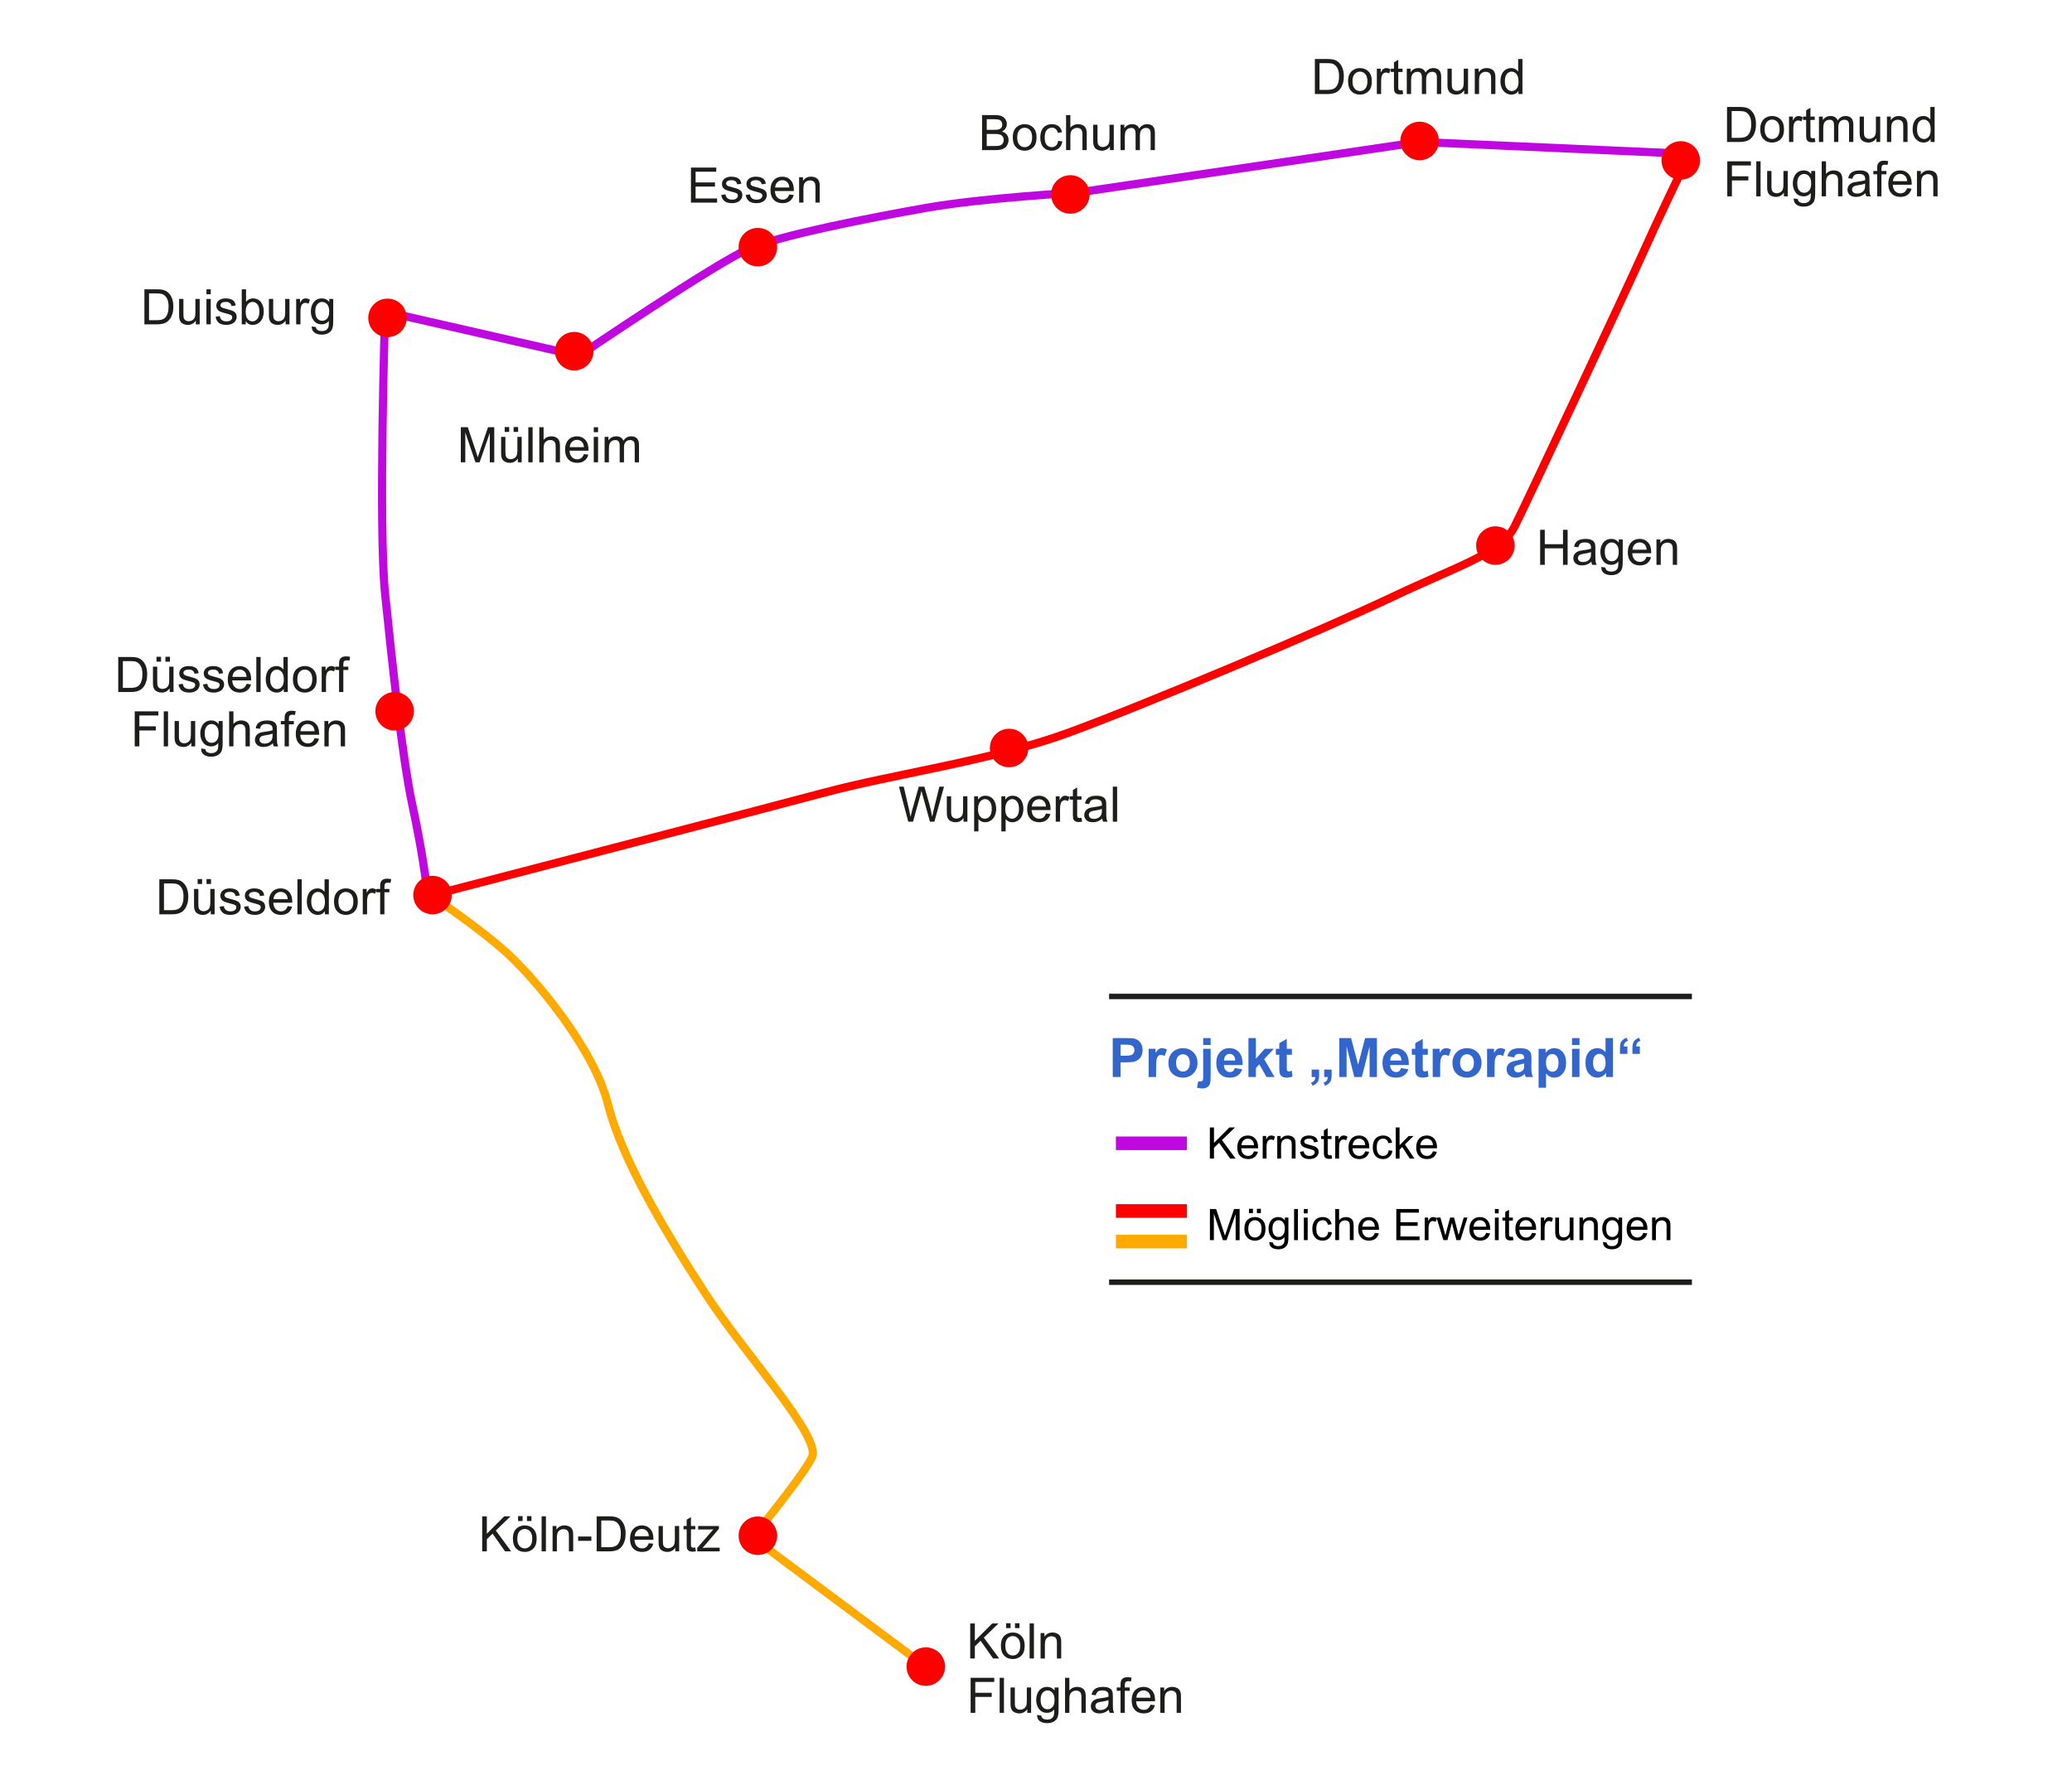 <?xml version="1.0" encoding="utf-8"?>
<!-- Generator: Adobe Illustrator 16.0.0, SVG Export Plug-In . SVG Version: 6.00 Build 0)  -->
<!DOCTYPE svg PUBLIC "-//W3C//DTD SVG 1.1//EN" "http://www.w3.org/Graphics/SVG/1.1/DTD/svg11.dtd">
<svg version="1.1" id="Vektoren" xmlns="http://www.w3.org/2000/svg" xmlns:xlink="http://www.w3.org/1999/xlink" x="0px" y="0px"
	 width="762px" height="656.578px" viewBox="0 0 762 656.578" enable-background="new 0 0 762 656.578" xml:space="preserve">
<path fill="none" stroke="#FFAA00" stroke-width="3" stroke-miterlimit="10" d="M340.474,613l-63.782-47.523
	c0,0,18.134-21.886,21.886-29.39s-24.388-37.519-39.395-60.655s-30.64-49.4-35.643-69.41s-26.889-46.897-39.395-57.528
	s-27.514-20.29-27.514-20.29"/>
<path fill="none" stroke="#FF0000" stroke-width="3" stroke-miterlimit="10" d="M159.058,329.21c0,0,118.258-30.741,143.896-37.62
	s61.906-11.881,89.42-21.886s94.422-38.144,119.435-50.025s40.229-16.093,45.231-26.098s42.312-89.584,47.314-100.84
	s13.757-29.39,13.757-29.39"/>
<path fill="none" stroke="#BF07E0" stroke-width="3" stroke-miterlimit="10" d="M618.111,56.472l-96.031-4.255L396.126,70.854
	c0,0-34.393,1.876-55.653,5.628c-21.26,3.752-53.151,10.005-65.032,15.007s-62.531,39.395-62.531,39.395l-71.286-16.258
	c0,0-2.501,79.415,0,103.802s6.253,60.03,10.005,77.539s5.002,28.139,5.002,28.139"/>
<circle fill="#FF0000" cx="159.058" cy="329.211" r="7.086"/>
<circle fill="#FF0000" cx="371.115" cy="275.121" r="7.086"/>
<circle fill="#FF0000" cx="145.125" cy="261.615" r="7.086"/>
<circle fill="#FF0000" cx="142.513" cy="116.917" r="7.086"/>
<circle fill="#FF0000" cx="211.173" cy="129.175" r="7.086"/>
<circle fill="#FF0000" cx="278.707" cy="90.904" r="7.086"/>
<circle fill="#FF0000" cx="393.625" cy="71.52" r="7.087"/>
<circle fill="#FF0000" cx="522.081" cy="51.845" r="7.087"/>
<circle fill="#FF0000" cx="618.112" cy="59.013" r="7.087"/>
<circle fill="#FF0000" cx="549.953" cy="200.667" r="7.087"/>
<circle fill="#FF0000" cx="278.707" cy="564.851" r="7.086"/>
<circle fill="#FF0000" cx="340.474" cy="613" r="7.086"/>
<g>
	<path fill="#1D1D1B" d="M53.107,119.293v-12.885h4.438c1.002,0,1.767,0.062,2.294,0.185c0.738,0.17,1.368,0.478,1.89,0.923
		c0.68,0.574,1.188,1.308,1.525,2.202s0.505,1.915,0.505,3.063c0,0.979-0.114,1.846-0.343,2.602s-0.521,1.381-0.879,1.876
		s-0.749,0.885-1.173,1.169s-0.938,0.5-1.538,0.646s-1.291,0.22-2.07,0.22H53.107z M54.812,117.773h2.751
		c0.85,0,1.516-0.079,2-0.237s0.869-0.381,1.156-0.668c0.404-0.404,0.719-0.948,0.945-1.63s0.338-1.51,0.338-2.483
		c0-1.348-0.221-2.383-0.664-3.107s-0.98-1.208-1.613-1.455c-0.457-0.176-1.192-0.264-2.206-0.264h-2.707V117.773z"/>
	<path fill="#1D1D1B" d="M72.021,119.293v-1.371c-0.727,1.055-1.714,1.582-2.962,1.582c-0.551,0-1.065-0.105-1.542-0.316
		s-0.832-0.476-1.063-0.795s-0.394-0.71-0.488-1.173c-0.064-0.311-0.097-0.803-0.097-1.477v-5.783h1.582v5.177
		c0,0.826,0.032,1.383,0.097,1.67c0.1,0.416,0.311,0.743,0.633,0.98s0.721,0.356,1.195,0.356s0.92-0.122,1.336-0.365
		s0.71-0.574,0.883-0.993s0.259-1.027,0.259-1.824v-5.001h1.582v9.334H72.021z"/>
	<path fill="#1D1D1B" d="M75.923,108.228v-1.819h1.582v1.819H75.923z M75.923,119.293v-9.334h1.582v9.334H75.923z"/>
	<path fill="#1D1D1B" d="M79.281,116.507l1.564-0.246c0.088,0.627,0.333,1.107,0.734,1.441s0.962,0.501,1.683,0.501
		c0.727,0,1.266-0.148,1.617-0.444s0.527-0.643,0.527-1.042c0-0.357-0.155-0.639-0.466-0.844c-0.217-0.141-0.756-0.319-1.617-0.536
		c-1.16-0.293-1.964-0.546-2.413-0.76s-0.788-0.51-1.02-0.888s-0.347-0.795-0.347-1.252c0-0.416,0.095-0.801,0.286-1.156
		s0.45-0.649,0.778-0.883c0.246-0.182,0.582-0.335,1.006-0.461s0.88-0.189,1.367-0.189c0.732,0,1.375,0.105,1.929,0.316
		s0.962,0.497,1.226,0.857s0.445,0.842,0.545,1.446l-1.547,0.211c-0.07-0.48-0.274-0.855-0.611-1.125s-0.813-0.404-1.428-0.404
		c-0.727,0-1.245,0.12-1.556,0.36s-0.466,0.521-0.466,0.844c0,0.205,0.064,0.39,0.193,0.554c0.129,0.17,0.331,0.311,0.606,0.422
		c0.158,0.059,0.624,0.193,1.397,0.404c1.119,0.299,1.9,0.543,2.342,0.734s0.79,0.467,1.042,0.831s0.378,0.814,0.378,1.354
		c0,0.527-0.154,1.024-0.461,1.49s-0.751,0.826-1.332,1.081s-1.236,0.382-1.969,0.382c-1.213,0-2.137-0.252-2.773-0.756
		S79.457,117.498,79.281,116.507z"/>
	<path fill="#1D1D1B" d="M90.373,119.293h-1.468v-12.885h1.582v4.597c0.668-0.838,1.521-1.257,2.558-1.257
		c0.574,0,1.118,0.116,1.63,0.347s0.935,0.557,1.266,0.976s0.59,0.924,0.778,1.516S97,113.812,97,114.486
		c0,1.6-0.396,2.836-1.187,3.709s-1.74,1.31-2.848,1.31c-1.102,0-1.966-0.46-2.593-1.38V119.293z M90.355,114.556
		c0,1.119,0.152,1.928,0.457,2.426c0.498,0.814,1.172,1.222,2.021,1.222c0.691,0,1.289-0.3,1.793-0.901s0.756-1.496,0.756-2.685
		c0-1.219-0.242-2.118-0.725-2.698s-1.068-0.87-1.753-0.87c-0.691,0-1.289,0.3-1.793,0.901S90.355,113.419,90.355,114.556z"/>
	<path fill="#1D1D1B" d="M105.042,119.293v-1.371c-0.727,1.055-1.714,1.582-2.962,1.582c-0.551,0-1.065-0.105-1.542-0.316
		s-0.832-0.476-1.063-0.795s-0.394-0.71-0.488-1.173c-0.064-0.311-0.097-0.803-0.097-1.477v-5.783h1.582v5.177
		c0,0.826,0.032,1.383,0.097,1.67c0.1,0.416,0.311,0.743,0.633,0.98s0.721,0.356,1.195,0.356s0.92-0.122,1.336-0.365
		s0.71-0.574,0.883-0.993s0.259-1.027,0.259-1.824v-5.001h1.582v9.334H105.042z"/>
	<path fill="#1D1D1B" d="M108.917,119.293v-9.334h1.424v1.415c0.363-0.662,0.699-1.099,1.006-1.31s0.646-0.316,1.015-0.316
		c0.533,0,1.075,0.17,1.626,0.51l-0.545,1.468c-0.387-0.229-0.773-0.343-1.16-0.343c-0.346,0-0.656,0.104-0.932,0.312
		s-0.472,0.497-0.589,0.866c-0.176,0.562-0.264,1.178-0.264,1.846v4.887H108.917z"/>
	<path fill="#1D1D1B" d="M114.639,120.067l1.538,0.229c0.064,0.475,0.243,0.82,0.536,1.037c0.393,0.293,0.929,0.439,1.608,0.439
		c0.732,0,1.298-0.146,1.696-0.439s0.668-0.703,0.809-1.23c0.082-0.322,0.12-0.999,0.114-2.03c-0.691,0.814-1.553,1.222-2.584,1.222
		c-1.283,0-2.276-0.463-2.979-1.389s-1.055-2.036-1.055-3.331c0-0.891,0.161-1.712,0.483-2.465s0.79-1.334,1.402-1.745
		s1.332-0.615,2.158-0.615c1.102,0,2.01,0.445,2.725,1.336v-1.125h1.459v8.068c0,1.453-0.148,2.483-0.444,3.089
		s-0.765,1.085-1.406,1.437s-1.431,0.527-2.369,0.527c-1.113,0-2.013-0.25-2.698-0.751S114.616,121.075,114.639,120.067z
		 M115.949,114.459c0,1.225,0.243,2.118,0.729,2.681s1.096,0.844,1.828,0.844c0.727,0,1.336-0.28,1.828-0.839
		s0.738-1.437,0.738-2.632c0-1.143-0.253-2.004-0.76-2.584s-1.118-0.87-1.833-0.87c-0.703,0-1.301,0.286-1.793,0.857
		S115.949,113.334,115.949,114.459z"/>
</g>
<g>
	<path fill="#1D1D1B" d="M254.104,74.521V61.637h9.316v1.521h-7.611v3.946h7.128v1.512h-7.128v4.386h7.91v1.521H254.104z"/>
	<path fill="#1D1D1B" d="M265.24,71.735l1.564-0.246c0.088,0.627,0.333,1.107,0.734,1.441s0.962,0.501,1.683,0.501
		c0.727,0,1.266-0.148,1.617-0.444s0.527-0.643,0.527-1.042c0-0.357-0.155-0.639-0.466-0.844c-0.217-0.141-0.756-0.319-1.617-0.536
		c-1.16-0.293-1.964-0.546-2.413-0.76s-0.788-0.51-1.02-0.888s-0.347-0.795-0.347-1.252c0-0.416,0.095-0.801,0.286-1.156
		s0.45-0.649,0.778-0.883c0.246-0.182,0.582-0.335,1.006-0.461s0.88-0.189,1.367-0.189c0.732,0,1.375,0.105,1.929,0.316
		s0.962,0.497,1.226,0.857s0.445,0.842,0.545,1.446l-1.547,0.211c-0.07-0.48-0.274-0.855-0.611-1.125s-0.813-0.404-1.428-0.404
		c-0.727,0-1.245,0.12-1.556,0.36s-0.466,0.521-0.466,0.844c0,0.205,0.064,0.39,0.193,0.554c0.129,0.17,0.331,0.311,0.606,0.422
		c0.158,0.059,0.624,0.193,1.397,0.404c1.119,0.299,1.9,0.543,2.342,0.734s0.79,0.467,1.042,0.831s0.378,0.814,0.378,1.354
		c0,0.527-0.154,1.024-0.461,1.49s-0.751,0.826-1.332,1.081s-1.236,0.382-1.969,0.382c-1.213,0-2.137-0.252-2.773-0.756
		S265.416,72.726,265.24,71.735z"/>
	<path fill="#1D1D1B" d="M274.24,71.735l1.564-0.246c0.088,0.627,0.333,1.107,0.734,1.441s0.962,0.501,1.683,0.501
		c0.727,0,1.266-0.148,1.617-0.444s0.527-0.643,0.527-1.042c0-0.357-0.155-0.639-0.466-0.844c-0.217-0.141-0.756-0.319-1.617-0.536
		c-1.16-0.293-1.964-0.546-2.413-0.76s-0.788-0.51-1.02-0.888s-0.347-0.795-0.347-1.252c0-0.416,0.095-0.801,0.286-1.156
		s0.45-0.649,0.778-0.883c0.246-0.182,0.582-0.335,1.006-0.461s0.88-0.189,1.367-0.189c0.732,0,1.375,0.105,1.929,0.316
		s0.962,0.497,1.226,0.857s0.445,0.842,0.545,1.446l-1.547,0.211c-0.07-0.48-0.274-0.855-0.611-1.125s-0.813-0.404-1.428-0.404
		c-0.727,0-1.245,0.12-1.556,0.36s-0.466,0.521-0.466,0.844c0,0.205,0.064,0.39,0.193,0.554c0.129,0.17,0.331,0.311,0.606,0.422
		c0.158,0.059,0.624,0.193,1.397,0.404c1.119,0.299,1.9,0.543,2.342,0.734s0.79,0.467,1.042,0.831s0.378,0.814,0.378,1.354
		c0,0.527-0.154,1.024-0.461,1.49s-0.751,0.826-1.332,1.081s-1.236,0.382-1.969,0.382c-1.213,0-2.137-0.252-2.773-0.756
		S274.416,72.726,274.24,71.735z"/>
	<path fill="#1D1D1B" d="M290.262,71.516l1.635,0.202c-0.258,0.955-0.735,1.696-1.433,2.224s-1.588,0.791-2.672,0.791
		c-1.365,0-2.448-0.42-3.248-1.261s-1.2-2.02-1.2-3.538c0-1.57,0.404-2.789,1.213-3.656s1.857-1.301,3.146-1.301
		c1.248,0,2.268,0.425,3.059,1.274s1.187,2.045,1.187,3.586c0,0.094-0.003,0.234-0.009,0.422h-6.961
		c0.059,1.025,0.349,1.811,0.87,2.355s1.172,0.817,1.951,0.817c0.58,0,1.075-0.152,1.485-0.457S290.022,72.184,290.262,71.516z
		 M285.068,68.958h5.212c-0.07-0.785-0.27-1.374-0.598-1.767c-0.504-0.609-1.157-0.914-1.96-0.914c-0.727,0-1.337,0.243-1.833,0.729
		S285.121,68.144,285.068,68.958z"/>
	<path fill="#1D1D1B" d="M293.883,74.521v-9.334h1.424v1.327c0.686-1.025,1.676-1.538,2.971-1.538c0.562,0,1.08,0.101,1.551,0.303
		s0.825,0.467,1.059,0.795s0.398,0.718,0.492,1.169c0.059,0.293,0.088,0.806,0.088,1.538v5.739h-1.582v-5.678
		c0-0.645-0.062-1.126-0.185-1.446s-0.341-0.574-0.655-0.765s-0.681-0.286-1.103-0.286c-0.674,0-1.255,0.214-1.745,0.642
		s-0.734,1.239-0.734,2.435v5.098H293.883z"/>
</g>
<g>
	<path fill="#1D1D1B" d="M169.477,170.028v-12.885h2.566l3.05,9.123c0.281,0.85,0.486,1.485,0.615,1.907
		c0.146-0.469,0.375-1.157,0.686-2.065l3.085-8.965h2.294v12.885h-1.644v-10.784l-3.744,10.784h-1.538l-3.727-10.969v10.969H169.477
		z"/>
	<path fill="#1D1D1B" d="M190.439,170.028v-1.371c-0.727,1.055-1.714,1.582-2.962,1.582c-0.551,0-1.065-0.105-1.542-0.316
		s-0.832-0.476-1.063-0.795s-0.394-0.71-0.488-1.173c-0.064-0.311-0.097-0.803-0.097-1.477v-5.783h1.582v5.177
		c0,0.826,0.032,1.383,0.097,1.67c0.1,0.416,0.311,0.743,0.633,0.98s0.721,0.356,1.195,0.356s0.92-0.122,1.336-0.365
		s0.71-0.574,0.883-0.993s0.259-1.027,0.259-1.824v-5.001h1.582v9.334H190.439z M185.605,158.866v-1.802h1.652v1.802H185.605z
		 M188.883,158.866v-1.802h1.652v1.802H188.883z"/>
	<path fill="#1D1D1B" d="M194.297,170.028v-12.885h1.582v12.885H194.297z"/>
	<path fill="#1D1D1B" d="M198.332,170.028v-12.885h1.582v4.623c0.738-0.855,1.67-1.283,2.795-1.283c0.691,0,1.292,0.136,1.802,0.409
		s0.875,0.649,1.094,1.129s0.33,1.178,0.33,2.092v5.915h-1.582v-5.915c0-0.791-0.171-1.367-0.514-1.727s-0.828-0.541-1.455-0.541
		c-0.469,0-0.91,0.122-1.323,0.365s-0.708,0.573-0.883,0.989s-0.264,0.99-0.264,1.723v5.106H198.332z"/>
	<path fill="#1D1D1B" d="M214.732,167.022l1.635,0.202c-0.258,0.955-0.735,1.696-1.433,2.224s-1.588,0.791-2.672,0.791
		c-1.365,0-2.448-0.42-3.248-1.261s-1.2-2.02-1.2-3.538c0-1.57,0.404-2.789,1.213-3.656s1.857-1.301,3.146-1.301
		c1.248,0,2.268,0.425,3.059,1.274s1.187,2.045,1.187,3.586c0,0.094-0.003,0.234-0.009,0.422h-6.961
		c0.059,1.025,0.349,1.811,0.87,2.355s1.172,0.817,1.951,0.817c0.58,0,1.075-0.152,1.485-0.457S214.492,167.69,214.732,167.022z
		 M209.538,164.465h5.212c-0.07-0.785-0.27-1.374-0.598-1.767c-0.504-0.609-1.157-0.914-1.96-0.914
		c-0.727,0-1.337,0.243-1.833,0.729S209.59,163.65,209.538,164.465z"/>
	<path fill="#1D1D1B" d="M218.362,158.963v-1.819h1.582v1.819H218.362z M218.362,170.028v-9.334h1.582v9.334H218.362z"/>
	<path fill="#1D1D1B" d="M222.352,170.028v-9.334h1.415v1.31c0.293-0.457,0.683-0.825,1.169-1.103s1.04-0.417,1.661-0.417
		c0.691,0,1.258,0.144,1.701,0.431s0.754,0.688,0.936,1.204c0.738-1.09,1.699-1.635,2.883-1.635c0.926,0,1.638,0.256,2.136,0.769
		s0.747,1.302,0.747,2.369v6.407h-1.573v-5.88c0-0.633-0.051-1.088-0.154-1.367s-0.289-0.502-0.558-0.672s-0.586-0.255-0.949-0.255
		c-0.656,0-1.201,0.218-1.635,0.655s-0.65,1.135-0.65,2.096v5.423h-1.582v-6.064c0-0.703-0.129-1.23-0.387-1.582
		s-0.68-0.527-1.266-0.527c-0.445,0-0.857,0.117-1.235,0.352s-0.652,0.577-0.822,1.028s-0.255,1.102-0.255,1.951v4.843H222.352z"/>
</g>
<g>
	<path fill="#1D1D1B" d="M361.174,55.216V42.332h4.834c0.984,0,1.774,0.13,2.369,0.391s1.061,0.662,1.397,1.204
		s0.505,1.109,0.505,1.701c0,0.551-0.149,1.069-0.448,1.556s-0.75,0.879-1.354,1.178c0.779,0.229,1.378,0.618,1.797,1.169
		s0.628,1.201,0.628,1.951c0,0.604-0.127,1.165-0.382,1.683s-0.57,0.918-0.945,1.2s-0.845,0.494-1.411,0.637
		s-1.258,0.215-2.079,0.215H361.174z M362.879,47.746h2.786c0.756,0,1.298-0.05,1.626-0.149c0.434-0.129,0.76-0.343,0.98-0.642
		s0.33-0.674,0.33-1.125c0-0.428-0.103-0.804-0.308-1.129s-0.498-0.548-0.879-0.668s-1.034-0.18-1.96-0.18h-2.575V47.746z
		 M362.879,53.696h3.208c0.551,0,0.938-0.021,1.16-0.062c0.393-0.07,0.721-0.188,0.984-0.352s0.48-0.403,0.65-0.716
		s0.255-0.675,0.255-1.085c0-0.48-0.123-0.898-0.369-1.252s-0.587-0.604-1.024-0.747s-1.065-0.215-1.885-0.215h-2.979V53.696z"/>
	<path fill="#1D1D1B" d="M372.459,50.549c0-1.729,0.48-3.009,1.441-3.841c0.803-0.691,1.781-1.037,2.936-1.037
		c1.283,0,2.332,0.42,3.146,1.261s1.222,2.002,1.222,3.485c0,1.201-0.18,2.146-0.541,2.834s-0.885,1.223-1.573,1.604
		s-1.44,0.571-2.254,0.571c-1.307,0-2.363-0.419-3.168-1.257S372.459,52.125,372.459,50.549z M374.085,50.549
		c0,1.195,0.261,2.09,0.782,2.685s1.178,0.892,1.969,0.892c0.785,0,1.438-0.299,1.96-0.896s0.782-1.509,0.782-2.733
		c0-1.154-0.262-2.029-0.787-2.624s-1.176-0.892-1.956-0.892c-0.791,0-1.447,0.296-1.969,0.888S374.085,49.354,374.085,50.549z"/>
	<path fill="#1D1D1B" d="M389.15,51.797L390.705,52c-0.17,1.072-0.604,1.912-1.305,2.518s-1.561,0.91-2.58,0.91
		c-1.277,0-2.304-0.417-3.08-1.252s-1.164-2.032-1.164-3.59c0-1.008,0.166-1.89,0.5-2.646s0.843-1.323,1.525-1.701
		s1.426-0.567,2.229-0.567c1.014,0,1.842,0.256,2.486,0.769s1.059,1.241,1.24,2.184l-1.539,0.237
		c-0.146-0.627-0.405-1.099-0.777-1.415s-0.822-0.475-1.35-0.475c-0.797,0-1.443,0.286-1.941,0.857s-0.748,1.475-0.748,2.711
		c0,1.254,0.24,2.165,0.721,2.733s1.107,0.853,1.881,0.853c0.621,0,1.141-0.19,1.557-0.571S389.039,52.588,389.15,51.797z"/>
	<path fill="#1D1D1B" d="M392.059,55.216V42.332h1.582v4.623c0.738-0.855,1.67-1.283,2.795-1.283c0.691,0,1.293,0.136,1.803,0.409
		s0.874,0.649,1.094,1.129s0.33,1.178,0.33,2.092v5.915h-1.582v-5.915c0-0.791-0.172-1.367-0.515-1.727s-0.827-0.541-1.454-0.541
		c-0.469,0-0.91,0.122-1.323,0.365s-0.708,0.573-0.884,0.989s-0.264,0.99-0.264,1.723v5.106H392.059z"/>
	<path fill="#1D1D1B" d="M408.188,55.216v-1.371c-0.727,1.055-1.715,1.582-2.963,1.582c-0.551,0-1.064-0.105-1.542-0.316
		s-0.832-0.476-1.063-0.795s-0.395-0.71-0.488-1.173c-0.064-0.311-0.096-0.803-0.096-1.477v-5.783h1.582v5.177
		c0,0.826,0.031,1.383,0.096,1.67c0.1,0.416,0.311,0.743,0.633,0.98s0.721,0.356,1.195,0.356s0.92-0.122,1.336-0.365
		s0.711-0.574,0.884-0.993s0.259-1.027,0.259-1.824v-5.001h1.582v9.334H408.188z"/>
	<path fill="#1D1D1B" d="M412.08,55.216v-9.334h1.416v1.31c0.293-0.457,0.682-0.825,1.168-1.103s1.041-0.417,1.662-0.417
		c0.691,0,1.258,0.144,1.7,0.431s0.755,0.688,0.937,1.204c0.738-1.09,1.699-1.635,2.883-1.635c0.926,0,1.637,0.256,2.135,0.769
		s0.748,1.302,0.748,2.369v6.407h-1.574v-5.88c0-0.633-0.051-1.088-0.153-1.367s-0.288-0.502-0.558-0.672s-0.586-0.255-0.949-0.255
		c-0.656,0-1.201,0.218-1.635,0.655s-0.65,1.135-0.65,2.096v5.423h-1.582v-6.064c0-0.703-0.129-1.23-0.387-1.582
		s-0.68-0.527-1.266-0.527c-0.445,0-0.857,0.117-1.235,0.352s-0.651,0.577-0.821,1.028s-0.256,1.102-0.256,1.951v4.843H412.08z"/>
</g>
<g>
	<path fill="#1D1D1B" d="M483.557,34.584V21.699h4.439c1.002,0,1.766,0.062,2.293,0.185c0.738,0.17,1.369,0.478,1.891,0.923
		c0.68,0.574,1.188,1.308,1.524,2.202s0.505,1.915,0.505,3.063c0,0.979-0.113,1.846-0.342,2.602s-0.521,1.381-0.879,1.876
		s-0.749,0.885-1.174,1.169s-0.938,0.5-1.538,0.646s-1.29,0.22-2.069,0.22H483.557z M485.262,33.063h2.752
		c0.85,0,1.516-0.079,1.999-0.237s0.868-0.381,1.155-0.668c0.404-0.404,0.72-0.948,0.945-1.63s0.338-1.51,0.338-2.483
		c0-1.348-0.221-2.383-0.663-3.107s-0.979-1.208-1.612-1.455c-0.457-0.176-1.193-0.264-2.207-0.264h-2.707V33.063z"/>
	<path fill="#1D1D1B" d="M495.766,29.917c0-1.729,0.48-3.009,1.441-3.841c0.803-0.691,1.781-1.037,2.936-1.037
		c1.283,0,2.332,0.42,3.146,1.261s1.221,2.002,1.221,3.485c0,1.201-0.18,2.146-0.54,2.834s-0.885,1.223-1.573,1.604
		s-1.439,0.571-2.254,0.571c-1.307,0-2.363-0.419-3.169-1.257S495.766,31.493,495.766,29.917z M497.391,29.917
		c0,1.195,0.262,2.09,0.783,2.685s1.178,0.892,1.969,0.892c0.785,0,1.438-0.299,1.959-0.896s0.783-1.509,0.783-2.733
		c0-1.154-0.263-2.029-0.787-2.624s-1.176-0.892-1.955-0.892c-0.791,0-1.447,0.296-1.969,0.888S497.391,28.722,497.391,29.917z"/>
	<path fill="#1D1D1B" d="M506.348,34.584V25.25h1.424v1.415c0.363-0.662,0.698-1.099,1.006-1.31s0.646-0.316,1.016-0.316
		c0.533,0,1.074,0.17,1.625,0.51l-0.545,1.468c-0.387-0.229-0.773-0.343-1.16-0.343c-0.346,0-0.656,0.104-0.932,0.312
		s-0.471,0.497-0.588,0.866c-0.176,0.562-0.264,1.178-0.264,1.846v4.887H506.348z"/>
	<path fill="#1D1D1B" d="M515.812,33.169l0.229,1.397c-0.445,0.094-0.844,0.141-1.195,0.141c-0.574,0-1.02-0.091-1.336-0.272
		s-0.539-0.42-0.668-0.716s-0.193-0.918-0.193-1.868v-5.37h-1.16v-1.23h1.16v-2.312l1.574-0.949v3.261h1.59v1.23h-1.59v5.458
		c0,0.451,0.027,0.741,0.083,0.87s0.146,0.231,0.272,0.308s0.307,0.114,0.541,0.114C515.295,33.23,515.525,33.21,515.812,33.169z"/>
	<path fill="#1D1D1B" d="M517.359,34.584V25.25h1.416v1.31c0.293-0.457,0.682-0.825,1.168-1.103s1.041-0.417,1.662-0.417
		c0.691,0,1.258,0.144,1.7,0.431s0.755,0.688,0.937,1.204c0.738-1.09,1.699-1.635,2.883-1.635c0.926,0,1.637,0.256,2.135,0.769
		s0.748,1.302,0.748,2.369v6.407h-1.574v-5.88c0-0.633-0.051-1.088-0.153-1.367s-0.288-0.502-0.558-0.672s-0.586-0.255-0.949-0.255
		c-0.656,0-1.201,0.218-1.635,0.655s-0.65,1.135-0.65,2.096v5.423h-1.582V28.52c0-0.703-0.129-1.23-0.387-1.582
		s-0.68-0.527-1.266-0.527c-0.445,0-0.857,0.117-1.235,0.352s-0.651,0.577-0.821,1.028s-0.256,1.102-0.256,1.951v4.843H517.359z"/>
	<path fill="#1D1D1B" d="M538.471,34.584v-1.371c-0.727,1.055-1.713,1.582-2.961,1.582c-0.551,0-1.065-0.105-1.543-0.316
		s-0.832-0.476-1.063-0.795s-0.394-0.71-0.487-1.173c-0.064-0.311-0.098-0.803-0.098-1.477V25.25h1.582v5.177
		c0,0.826,0.033,1.383,0.098,1.67c0.1,0.416,0.311,0.743,0.633,0.98s0.721,0.356,1.195,0.356s0.92-0.122,1.336-0.365
		s0.71-0.574,0.883-0.993s0.26-1.027,0.26-1.824V25.25h1.582v9.334H538.471z"/>
	<path fill="#1D1D1B" d="M542.365,34.584V25.25h1.424v1.327c0.686-1.025,1.676-1.538,2.971-1.538c0.562,0,1.079,0.101,1.551,0.303
		s0.824,0.467,1.059,0.795s0.398,0.718,0.492,1.169c0.059,0.293,0.088,0.806,0.088,1.538v5.739h-1.582v-5.678
		c0-0.645-0.061-1.126-0.184-1.446s-0.342-0.574-0.655-0.765s-0.681-0.286-1.103-0.286c-0.674,0-1.256,0.214-1.745,0.642
		s-0.733,1.239-0.733,2.435v5.098H542.365z"/>
	<path fill="#1D1D1B" d="M558.432,34.584v-1.178c-0.592,0.926-1.463,1.389-2.611,1.389c-0.744,0-1.428-0.205-2.052-0.615
		s-1.107-0.983-1.45-1.718s-0.514-1.581-0.514-2.536c0-0.932,0.154-1.777,0.465-2.536s0.777-1.34,1.398-1.745
		s1.314-0.606,2.082-0.606c0.562,0,1.064,0.119,1.504,0.356s0.797,0.546,1.072,0.927v-4.623h1.572v12.885H558.432z M553.43,29.926
		c0,1.195,0.252,2.089,0.756,2.681s1.1,0.888,1.785,0.888c0.691,0,1.278-0.283,1.762-0.848s0.725-1.428,0.725-2.588
		c0-1.277-0.246-2.215-0.738-2.812s-1.098-0.896-1.818-0.896c-0.703,0-1.291,0.287-1.763,0.861S553.43,28.689,553.43,29.926z"/>
</g>
<g>
	<path fill="#1D1D1B" d="M635.135,52.216V39.332h4.439c1.002,0,1.766,0.062,2.293,0.185c0.738,0.17,1.369,0.478,1.891,0.923
		c0.68,0.574,1.188,1.308,1.524,2.202s0.505,1.915,0.505,3.063c0,0.979-0.113,1.846-0.342,2.602s-0.521,1.381-0.879,1.876
		s-0.749,0.885-1.174,1.169s-0.938,0.5-1.538,0.646s-1.29,0.22-2.069,0.22H635.135z M636.84,50.696h2.752
		c0.85,0,1.516-0.079,1.999-0.237s0.868-0.381,1.155-0.668c0.404-0.404,0.72-0.948,0.945-1.63s0.338-1.51,0.338-2.483
		c0-1.348-0.221-2.383-0.663-3.107s-0.979-1.208-1.612-1.455c-0.457-0.176-1.193-0.264-2.207-0.264h-2.707V50.696z"/>
	<path fill="#1D1D1B" d="M647.344,47.549c0-1.729,0.48-3.009,1.441-3.841c0.803-0.691,1.781-1.037,2.936-1.037
		c1.283,0,2.332,0.42,3.146,1.261s1.221,2.002,1.221,3.485c0,1.201-0.18,2.146-0.54,2.834s-0.885,1.223-1.573,1.604
		s-1.439,0.571-2.254,0.571c-1.307,0-2.363-0.419-3.169-1.257S647.344,49.125,647.344,47.549z M648.969,47.549
		c0,1.195,0.262,2.09,0.783,2.685s1.178,0.892,1.969,0.892c0.785,0,1.438-0.299,1.959-0.896s0.783-1.509,0.783-2.733
		c0-1.154-0.263-2.029-0.787-2.624s-1.176-0.892-1.955-0.892c-0.791,0-1.447,0.296-1.969,0.888S648.969,46.354,648.969,47.549z"/>
	<path fill="#1D1D1B" d="M657.926,52.216v-9.334h1.424v1.415c0.363-0.662,0.698-1.099,1.006-1.31s0.646-0.316,1.016-0.316
		c0.533,0,1.074,0.17,1.625,0.51l-0.545,1.468c-0.387-0.229-0.773-0.343-1.16-0.343c-0.346,0-0.656,0.104-0.932,0.312
		s-0.471,0.497-0.588,0.866c-0.176,0.562-0.264,1.178-0.264,1.846v4.887H657.926z"/>
	<path fill="#1D1D1B" d="M667.391,50.801l0.229,1.397c-0.445,0.094-0.844,0.141-1.195,0.141c-0.574,0-1.02-0.091-1.336-0.272
		s-0.539-0.42-0.668-0.716s-0.193-0.918-0.193-1.868v-5.37h-1.16v-1.23h1.16v-2.312l1.574-0.949v3.261h1.59v1.23h-1.59v5.458
		c0,0.451,0.027,0.741,0.083,0.87s0.146,0.231,0.272,0.308s0.307,0.114,0.541,0.114C666.873,50.863,667.104,50.842,667.391,50.801z"
		/>
	<path fill="#1D1D1B" d="M668.938,52.216v-9.334h1.416v1.31c0.293-0.457,0.682-0.825,1.168-1.103s1.041-0.417,1.662-0.417
		c0.691,0,1.258,0.144,1.7,0.431s0.755,0.688,0.937,1.204c0.738-1.09,1.699-1.635,2.883-1.635c0.926,0,1.637,0.256,2.135,0.769
		s0.748,1.302,0.748,2.369v6.407h-1.574v-5.88c0-0.633-0.051-1.088-0.153-1.367s-0.288-0.502-0.558-0.672s-0.586-0.255-0.949-0.255
		c-0.656,0-1.201,0.218-1.635,0.655s-0.65,1.135-0.65,2.096v5.423h-1.582v-6.064c0-0.703-0.129-1.23-0.387-1.582
		s-0.68-0.527-1.266-0.527c-0.445,0-0.857,0.117-1.235,0.352s-0.651,0.577-0.821,1.028s-0.256,1.102-0.256,1.951v4.843H668.938z"/>
	<path fill="#1D1D1B" d="M690.049,52.216v-1.371c-0.727,1.055-1.713,1.582-2.961,1.582c-0.551,0-1.065-0.105-1.543-0.316
		s-0.832-0.476-1.063-0.795s-0.394-0.71-0.487-1.173c-0.064-0.311-0.098-0.803-0.098-1.477v-5.783h1.582v5.177
		c0,0.826,0.033,1.383,0.098,1.67c0.1,0.416,0.311,0.743,0.633,0.98s0.721,0.356,1.195,0.356s0.92-0.122,1.336-0.365
		s0.71-0.574,0.883-0.993s0.26-1.027,0.26-1.824v-5.001h1.582v9.334H690.049z"/>
	<path fill="#1D1D1B" d="M693.943,52.216v-9.334h1.424v1.327c0.686-1.025,1.676-1.538,2.971-1.538c0.562,0,1.079,0.101,1.551,0.303
		s0.824,0.467,1.059,0.795s0.398,0.718,0.492,1.169c0.059,0.293,0.088,0.806,0.088,1.538v5.739h-1.582v-5.678
		c0-0.645-0.061-1.126-0.184-1.446s-0.342-0.574-0.655-0.765s-0.681-0.286-1.103-0.286c-0.674,0-1.256,0.214-1.745,0.642
		s-0.733,1.239-0.733,2.435v5.098H693.943z"/>
	<path fill="#1D1D1B" d="M710.01,52.216v-1.178c-0.592,0.926-1.463,1.389-2.611,1.389c-0.744,0-1.428-0.205-2.052-0.615
		s-1.107-0.983-1.45-1.718s-0.514-1.581-0.514-2.536c0-0.932,0.154-1.777,0.465-2.536s0.777-1.34,1.398-1.745
		s1.314-0.606,2.082-0.606c0.562,0,1.064,0.119,1.504,0.356s0.797,0.546,1.072,0.927v-4.623h1.572v12.885H710.01z M705.008,47.558
		c0,1.195,0.252,2.089,0.756,2.681s1.1,0.888,1.785,0.888c0.691,0,1.278-0.283,1.762-0.848s0.725-1.428,0.725-2.588
		c0-1.277-0.246-2.215-0.738-2.812s-1.098-0.896-1.818-0.896c-0.703,0-1.291,0.287-1.763,0.861S705.008,46.322,705.008,47.558z"/>
	<path fill="#1D1D1B" d="M635.223,72.216V59.332h8.693v1.521h-6.988v3.99h6.047v1.521h-6.047v5.854H635.223z"/>
	<path fill="#1D1D1B" d="M645.893,72.216V59.332h1.582v12.885H645.893z"/>
	<path fill="#1D1D1B" d="M656.045,72.216v-1.371c-0.727,1.055-1.715,1.582-2.963,1.582c-0.551,0-1.064-0.105-1.542-0.316
		s-0.832-0.476-1.063-0.795s-0.395-0.71-0.488-1.173c-0.064-0.311-0.096-0.803-0.096-1.477v-5.783h1.582v5.177
		c0,0.826,0.031,1.383,0.096,1.67c0.1,0.416,0.311,0.743,0.633,0.98s0.721,0.356,1.195,0.356s0.92-0.122,1.336-0.365
		s0.711-0.574,0.884-0.993s0.259-1.027,0.259-1.824v-5.001h1.582v9.334H656.045z"/>
	<path fill="#1D1D1B" d="M659.648,72.99l1.537,0.229c0.064,0.475,0.244,0.82,0.537,1.037c0.393,0.293,0.928,0.439,1.607,0.439
		c0.732,0,1.299-0.146,1.697-0.439s0.668-0.703,0.809-1.23c0.082-0.322,0.119-0.999,0.113-2.03
		c-0.691,0.814-1.553,1.222-2.584,1.222c-1.283,0-2.275-0.463-2.979-1.389s-1.055-2.036-1.055-3.331c0-0.891,0.16-1.712,0.482-2.465
		s0.79-1.334,1.402-1.745s1.332-0.615,2.158-0.615c1.102,0,2.01,0.445,2.725,1.336v-1.125h1.459v8.068
		c0,1.453-0.148,2.483-0.444,3.089s-0.765,1.085-1.406,1.437s-1.431,0.527-2.368,0.527c-1.113,0-2.014-0.25-2.699-0.751
		S659.625,73.998,659.648,72.99z M660.957,67.382c0,1.225,0.244,2.118,0.73,2.681s1.096,0.844,1.828,0.844
		c0.727,0,1.336-0.28,1.828-0.839s0.738-1.437,0.738-2.632c0-1.143-0.254-2.004-0.761-2.584s-1.118-0.87-1.833-0.87
		c-0.703,0-1.301,0.286-1.793,0.857S660.957,66.257,660.957,67.382z"/>
	<path fill="#1D1D1B" d="M669.949,72.216V59.332h1.582v4.623c0.738-0.855,1.67-1.283,2.795-1.283c0.691,0,1.291,0.136,1.801,0.409
		s0.875,0.649,1.095,1.129s0.329,1.178,0.329,2.092v5.915h-1.582v-5.915c0-0.791-0.171-1.367-0.514-1.727s-0.828-0.541-1.455-0.541
		c-0.469,0-0.909,0.122-1.322,0.365s-0.707,0.573-0.883,0.989s-0.264,0.99-0.264,1.723v5.106H669.949z"/>
	<path fill="#1D1D1B" d="M686.051,71.065c-0.586,0.498-1.15,0.85-1.692,1.055s-1.124,0.308-1.745,0.308
		c-1.025,0-1.812-0.25-2.363-0.751s-0.826-1.141-0.826-1.92c0-0.457,0.104-0.875,0.312-1.252s0.48-0.681,0.817-0.91
		s0.717-0.401,1.139-0.519c0.311-0.082,0.779-0.161,1.406-0.237c1.277-0.152,2.217-0.334,2.82-0.545
		c0.006-0.217,0.01-0.354,0.01-0.413c0-0.645-0.15-1.099-0.449-1.362c-0.404-0.357-1.004-0.536-1.801-0.536
		c-0.744,0-1.294,0.13-1.648,0.391s-0.617,0.722-0.787,1.384l-1.547-0.211c0.141-0.662,0.373-1.197,0.695-1.604
		s0.787-0.721,1.396-0.94s1.316-0.33,2.119-0.33c0.797,0,1.443,0.094,1.941,0.281s0.865,0.423,1.1,0.708s0.398,0.643,0.492,1.077
		c0.053,0.27,0.078,0.756,0.078,1.459v2.109c0,1.471,0.034,2.401,0.102,2.791s0.201,0.763,0.4,1.121h-1.652
		C686.203,71.888,686.098,71.504,686.051,71.065z M685.918,67.532c-0.574,0.234-1.436,0.434-2.584,0.598
		c-0.65,0.094-1.109,0.199-1.379,0.316s-0.479,0.289-0.625,0.514s-0.219,0.476-0.219,0.751c0,0.422,0.159,0.773,0.479,1.055
		s0.787,0.422,1.402,0.422c0.609,0,1.15-0.133,1.625-0.4s0.824-0.631,1.047-1.094c0.17-0.357,0.254-0.885,0.254-1.582V67.532z"/>
	<path fill="#1D1D1B" d="M690.348,72.216v-8.104h-1.396v-1.23h1.396v-0.993c0-0.627,0.057-1.093,0.168-1.397
		c0.152-0.41,0.42-0.743,0.804-0.998s0.921-0.382,1.612-0.382c0.445,0,0.938,0.053,1.477,0.158l-0.236,1.38
		c-0.328-0.059-0.639-0.088-0.932-0.088c-0.48,0-0.82,0.103-1.02,0.308s-0.299,0.589-0.299,1.151v0.861h1.818v1.23h-1.818v8.104
		H690.348z"/>
	<path fill="#1D1D1B" d="M701.361,69.21l1.635,0.202c-0.258,0.955-0.736,1.696-1.434,2.224s-1.588,0.791-2.672,0.791
		c-1.365,0-2.447-0.42-3.247-1.261s-1.2-2.02-1.2-3.538c0-1.57,0.404-2.789,1.213-3.656s1.857-1.301,3.146-1.301
		c1.248,0,2.268,0.425,3.059,1.274s1.188,2.045,1.188,3.586c0,0.094-0.004,0.234-0.01,0.422h-6.961
		c0.059,1.025,0.35,1.811,0.871,2.355s1.172,0.817,1.951,0.817c0.58,0,1.074-0.152,1.484-0.457S701.121,69.878,701.361,69.21z
		 M696.166,66.653h5.213c-0.07-0.785-0.27-1.374-0.598-1.767c-0.504-0.609-1.158-0.914-1.961-0.914
		c-0.727,0-1.337,0.243-1.832,0.729S696.219,65.838,696.166,66.653z"/>
	<path fill="#1D1D1B" d="M704.982,72.216v-9.334h1.424v1.327c0.686-1.025,1.676-1.538,2.971-1.538c0.562,0,1.079,0.101,1.551,0.303
		s0.824,0.467,1.059,0.795s0.398,0.718,0.492,1.169c0.059,0.293,0.088,0.806,0.088,1.538v5.739h-1.582v-5.678
		c0-0.645-0.061-1.126-0.184-1.446s-0.342-0.574-0.655-0.765s-0.681-0.286-1.103-0.286c-0.674,0-1.256,0.214-1.745,0.642
		s-0.733,1.239-0.733,2.435v5.098H704.982z"/>
</g>
<g>
	<path fill="#1D1D1B" d="M566.404,207.753v-12.885h1.705v5.291h6.697v-5.291h1.705v12.885h-1.705v-6.073h-6.697v6.073H566.404z"/>
	<path fill="#1D1D1B" d="M585.24,206.602c-0.586,0.498-1.15,0.85-1.692,1.055s-1.124,0.308-1.745,0.308
		c-1.025,0-1.812-0.25-2.363-0.751s-0.826-1.141-0.826-1.92c0-0.457,0.104-0.875,0.312-1.252s0.48-0.681,0.817-0.91
		s0.717-0.401,1.139-0.519c0.311-0.082,0.779-0.161,1.406-0.237c1.277-0.152,2.217-0.334,2.82-0.545
		c0.006-0.217,0.01-0.354,0.01-0.413c0-0.645-0.15-1.099-0.449-1.362c-0.404-0.357-1.004-0.536-1.801-0.536
		c-0.744,0-1.294,0.13-1.648,0.391s-0.617,0.722-0.787,1.384l-1.547-0.211c0.141-0.662,0.373-1.197,0.695-1.604
		s0.787-0.721,1.396-0.94s1.316-0.33,2.119-0.33c0.797,0,1.443,0.094,1.941,0.281s0.865,0.423,1.1,0.708s0.398,0.643,0.492,1.077
		c0.053,0.27,0.078,0.756,0.078,1.459v2.109c0,1.471,0.034,2.401,0.102,2.791s0.201,0.763,0.4,1.121h-1.652
		C585.393,207.425,585.287,207.042,585.24,206.602z M585.107,203.069c-0.574,0.234-1.436,0.434-2.584,0.598
		c-0.65,0.094-1.109,0.199-1.379,0.316s-0.479,0.289-0.625,0.514s-0.219,0.476-0.219,0.751c0,0.422,0.159,0.773,0.479,1.055
		s0.787,0.422,1.402,0.422c0.609,0,1.15-0.133,1.625-0.4s0.824-0.631,1.047-1.094c0.17-0.357,0.254-0.885,0.254-1.582V203.069z"/>
	<path fill="#1D1D1B" d="M588.869,208.527l1.539,0.229c0.064,0.475,0.242,0.82,0.535,1.037c0.393,0.293,0.93,0.439,1.609,0.439
		c0.732,0,1.297-0.146,1.695-0.439s0.668-0.703,0.809-1.23c0.082-0.322,0.121-0.999,0.115-2.03
		c-0.691,0.814-1.553,1.222-2.584,1.222c-1.283,0-2.277-0.463-2.98-1.389s-1.055-2.036-1.055-3.331c0-0.891,0.162-1.712,0.484-2.465
		s0.789-1.334,1.401-1.745s1.331-0.615,2.157-0.615c1.102,0,2.01,0.445,2.725,1.336v-1.125h1.459v8.068
		c0,1.453-0.147,2.483-0.443,3.089s-0.765,1.085-1.406,1.437s-1.432,0.527-2.369,0.527c-1.113,0-2.012-0.25-2.697-0.751
		S588.846,209.535,588.869,208.527z M590.18,202.919c0,1.225,0.242,2.118,0.729,2.681s1.096,0.844,1.828,0.844
		c0.727,0,1.336-0.28,1.828-0.839s0.738-1.437,0.738-2.632c0-1.143-0.253-2.004-0.76-2.584s-1.117-0.87-1.832-0.87
		c-0.703,0-1.301,0.286-1.793,0.857S590.18,201.794,590.18,202.919z"/>
	<path fill="#1D1D1B" d="M605.561,204.748l1.635,0.202c-0.258,0.955-0.736,1.696-1.434,2.224s-1.588,0.791-2.672,0.791
		c-1.365,0-2.447-0.42-3.247-1.261s-1.2-2.02-1.2-3.538c0-1.57,0.404-2.789,1.213-3.656s1.857-1.301,3.146-1.301
		c1.248,0,2.268,0.425,3.059,1.274s1.188,2.045,1.188,3.586c0,0.094-0.004,0.234-0.01,0.422h-6.961
		c0.059,1.025,0.35,1.811,0.871,2.355s1.172,0.817,1.951,0.817c0.58,0,1.074-0.152,1.484-0.457S605.32,205.416,605.561,204.748z
		 M600.365,202.19h5.213c-0.07-0.785-0.27-1.374-0.598-1.767c-0.504-0.609-1.158-0.914-1.961-0.914
		c-0.727,0-1.337,0.243-1.832,0.729S600.418,201.375,600.365,202.19z"/>
	<path fill="#1D1D1B" d="M609.182,207.753v-9.334h1.424v1.327c0.686-1.025,1.676-1.538,2.971-1.538c0.562,0,1.079,0.101,1.551,0.303
		s0.824,0.467,1.059,0.795s0.398,0.718,0.492,1.169c0.059,0.293,0.088,0.806,0.088,1.538v5.739h-1.582v-5.678
		c0-0.645-0.061-1.126-0.184-1.446s-0.342-0.574-0.655-0.765s-0.681-0.286-1.103-0.286c-0.674,0-1.256,0.214-1.745,0.642
		s-0.733,1.239-0.733,2.435v5.098H609.182z"/>
</g>
<g>
	<path fill="#1D1D1B" d="M334.026,302.218l-3.419-12.885h1.749l1.96,8.447c0.211,0.885,0.393,1.764,0.545,2.637
		c0.328-1.377,0.521-2.172,0.58-2.383l2.452-8.701h2.057l1.846,6.521c0.463,1.617,0.797,3.139,1.002,4.562
		c0.164-0.814,0.378-1.75,0.642-2.805l2.021-8.279h1.714l-3.533,12.885h-1.644l-2.716-9.816c-0.229-0.82-0.363-1.324-0.404-1.512
		c-0.135,0.592-0.261,1.096-0.378,1.512l-2.733,9.816H334.026z"/>
	<path fill="#1D1D1B" d="M354.355,302.218v-1.371c-0.727,1.055-1.714,1.582-2.962,1.582c-0.551,0-1.065-0.105-1.542-0.316
		s-0.832-0.476-1.063-0.795s-0.394-0.711-0.488-1.174c-0.064-0.311-0.097-0.803-0.097-1.477v-5.783h1.582v5.178
		c0,0.826,0.032,1.383,0.097,1.67c0.1,0.416,0.311,0.742,0.633,0.979s0.721,0.356,1.195,0.356s0.92-0.122,1.336-0.365
		s0.71-0.574,0.883-0.993s0.259-1.026,0.259-1.823v-5.002h1.582v9.334H354.355z"/>
	<path fill="#1D1D1B" d="M358.249,305.796v-12.912h1.441v1.213c0.34-0.475,0.724-0.83,1.151-1.067s0.946-0.356,1.556-0.356
		c0.797,0,1.5,0.205,2.109,0.615s1.069,0.989,1.38,1.736s0.466,1.566,0.466,2.457c0,0.955-0.171,1.814-0.514,2.579
		s-0.841,1.351-1.494,1.758s-1.34,0.61-2.061,0.61c-0.527,0-1-0.111-1.419-0.334s-0.763-0.504-1.033-0.844v4.545H358.249z
		 M359.681,297.604c0,1.201,0.243,2.088,0.729,2.662s1.075,0.861,1.767,0.861c0.703,0,1.305-0.297,1.806-0.892
		s0.751-1.517,0.751-2.765c0-1.189-0.245-2.08-0.734-2.672s-1.074-0.887-1.753-0.887c-0.674,0-1.27,0.314-1.789,0.944
		S359.681,296.403,359.681,297.604z"/>
	<path fill="#1D1D1B" d="M368.259,305.796v-12.912h1.441v1.213c0.34-0.475,0.724-0.83,1.151-1.067s0.946-0.356,1.556-0.356
		c0.797,0,1.5,0.205,2.109,0.615s1.069,0.989,1.38,1.736s0.466,1.566,0.466,2.457c0,0.955-0.171,1.814-0.514,2.579
		s-0.841,1.351-1.494,1.758s-1.34,0.61-2.061,0.61c-0.527,0-1-0.111-1.419-0.334s-0.763-0.504-1.033-0.844v4.545H368.259z
		 M369.692,297.604c0,1.201,0.243,2.088,0.729,2.662s1.075,0.861,1.767,0.861c0.703,0,1.305-0.297,1.806-0.892
		s0.751-1.517,0.751-2.765c0-1.189-0.245-2.08-0.734-2.672s-1.074-0.887-1.753-0.887c-0.674,0-1.27,0.314-1.789,0.944
		S369.692,296.403,369.692,297.604z"/>
	<path fill="#1D1D1B" d="M384.66,299.212l1.635,0.203c-0.258,0.955-0.736,1.695-1.434,2.223s-1.588,0.791-2.672,0.791
		c-1.365,0-2.447-0.42-3.247-1.261s-1.2-2.021-1.2-3.538c0-1.57,0.404-2.789,1.213-3.656s1.857-1.301,3.146-1.301
		c1.248,0,2.268,0.426,3.059,1.275s1.188,2.045,1.188,3.586c0,0.094-0.004,0.234-0.01,0.422h-6.96
		c0.059,1.025,0.349,1.811,0.87,2.355s1.172,0.816,1.952,0.816c0.58,0,1.074-0.152,1.484-0.457S384.42,299.88,384.66,299.212z
		 M379.465,296.655h5.212c-0.07-0.785-0.27-1.375-0.598-1.768c-0.504-0.609-1.158-0.914-1.961-0.914
		c-0.726,0-1.337,0.244-1.832,0.73S379.518,295.841,379.465,296.655z"/>
	<path fill="#1D1D1B" d="M388.264,302.218v-9.334h1.424v1.416c0.363-0.662,0.698-1.1,1.006-1.311s0.646-0.316,1.016-0.316
		c0.533,0,1.074,0.17,1.625,0.51l-0.545,1.469c-0.387-0.229-0.773-0.344-1.16-0.344c-0.346,0-0.656,0.104-0.932,0.312
		s-0.471,0.496-0.588,0.865c-0.176,0.562-0.264,1.178-0.264,1.846v4.887H388.264z"/>
	<path fill="#1D1D1B" d="M397.729,300.804l0.229,1.396c-0.445,0.094-0.844,0.141-1.195,0.141c-0.574,0-1.02-0.09-1.336-0.271
		s-0.539-0.421-0.668-0.717s-0.193-0.918-0.193-1.867v-5.371h-1.16v-1.23h1.16v-2.311l1.574-0.949v3.26h1.59v1.23h-1.59v5.459
		c0,0.451,0.027,0.74,0.083,0.869s0.146,0.232,0.272,0.309s0.307,0.113,0.541,0.113
		C397.211,300.864,397.441,300.845,397.729,300.804z"/>
	<path fill="#1D1D1B" d="M405.367,301.067c-0.586,0.498-1.15,0.85-1.692,1.055s-1.124,0.307-1.745,0.307
		c-1.025,0-1.812-0.25-2.363-0.751s-0.826-1.142-0.826-1.921c0-0.457,0.104-0.874,0.312-1.252s0.48-0.682,0.817-0.91
		s0.717-0.4,1.139-0.518c0.311-0.082,0.779-0.162,1.406-0.238c1.277-0.152,2.217-0.334,2.82-0.545
		c0.006-0.217,0.01-0.354,0.01-0.412c0-0.645-0.15-1.1-0.449-1.363c-0.404-0.357-1.004-0.535-1.801-0.535
		c-0.744,0-1.294,0.13-1.648,0.391s-0.617,0.723-0.787,1.385l-1.547-0.211c0.141-0.662,0.373-1.197,0.695-1.604
		s0.787-0.721,1.396-0.94s1.316-0.33,2.119-0.33c0.797,0,1.443,0.094,1.941,0.281s0.865,0.424,1.1,0.708s0.398,0.644,0.492,1.077
		c0.053,0.27,0.078,0.756,0.078,1.459v2.109c0,1.471,0.034,2.4,0.102,2.79s0.201,0.763,0.4,1.12h-1.652
		C405.52,301.89,405.414,301.507,405.367,301.067z M405.234,297.534c-0.574,0.234-1.436,0.434-2.584,0.598
		c-0.65,0.094-1.109,0.199-1.379,0.316s-0.479,0.288-0.625,0.514s-0.219,0.477-0.219,0.752c0,0.422,0.159,0.773,0.479,1.055
		s0.787,0.422,1.402,0.422c0.609,0,1.15-0.134,1.625-0.4s0.824-0.631,1.047-1.094c0.17-0.357,0.254-0.885,0.254-1.582V297.534z"/>
	<path fill="#1D1D1B" d="M409.252,302.218v-12.885h1.582v12.885H409.252z"/>
</g>
<g>
	<path fill="#1D1D1B" d="M177.334,570.604V557.72h1.705v6.389l6.398-6.389h2.312l-5.405,5.221l5.643,7.664h-2.25l-4.588-6.521
		l-2.109,2.057v4.465H177.334z"/>
	<path fill="#1D1D1B" d="M188.62,565.937c0-1.729,0.48-3.008,1.441-3.84c0.803-0.691,1.781-1.037,2.936-1.037
		c1.283,0,2.332,0.42,3.146,1.261s1.222,2.003,1.222,3.485c0,1.201-0.18,2.146-0.541,2.834s-0.885,1.223-1.573,1.604
		s-1.44,0.572-2.254,0.572c-1.307,0-2.363-0.42-3.168-1.258S188.62,567.513,188.62,565.937z M190.246,565.937
		c0,1.195,0.261,2.091,0.782,2.686s1.178,0.893,1.969,0.893c0.785,0,1.438-0.299,1.96-0.896s0.782-1.51,0.782-2.734
		c0-1.154-0.262-2.028-0.787-2.623s-1.176-0.893-1.956-0.893c-0.791,0-1.447,0.297-1.969,0.889S190.246,564.741,190.246,565.937z
		 M190.527,559.442v-1.803h1.652v1.803H190.527z M193.805,559.442v-1.803h1.652v1.803H193.805z"/>
	<path fill="#1D1D1B" d="M199.184,570.604V557.72h1.582v12.885H199.184z"/>
	<path fill="#1D1D1B" d="M203.218,570.604v-9.334h1.424v1.326c0.686-1.025,1.676-1.537,2.971-1.537c0.562,0,1.08,0.101,1.551,0.303
		s0.825,0.467,1.059,0.795s0.398,0.719,0.492,1.17c0.059,0.293,0.088,0.805,0.088,1.537v5.74h-1.582v-5.678
		c0-0.645-0.062-1.127-0.185-1.446s-0.341-0.574-0.655-0.765s-0.681-0.285-1.103-0.285c-0.674,0-1.255,0.213-1.745,0.641
		s-0.734,1.24-0.734,2.436v5.098H203.218z"/>
	<path fill="#1D1D1B" d="M212.614,566.737v-1.592h4.86v1.592H212.614z"/>
	<path fill="#1D1D1B" d="M219.425,570.604V557.72h4.438c1.002,0,1.767,0.061,2.294,0.184c0.738,0.17,1.368,0.479,1.89,0.924
		c0.68,0.574,1.188,1.308,1.525,2.201s0.505,1.914,0.505,3.062c0,0.979-0.114,1.846-0.343,2.602s-0.521,1.382-0.879,1.877
		s-0.749,0.885-1.173,1.169s-0.938,0.499-1.538,0.646s-1.291,0.221-2.07,0.221H219.425z M221.13,569.083h2.751
		c0.85,0,1.516-0.078,2-0.236s0.869-0.381,1.156-0.668c0.404-0.404,0.719-0.948,0.945-1.631s0.338-1.51,0.338-2.482
		c0-1.348-0.221-2.384-0.664-3.107s-0.98-1.209-1.613-1.455c-0.457-0.176-1.192-0.264-2.206-0.264h-2.707V569.083z"/>
	<path fill="#1D1D1B" d="M238.612,567.599l1.635,0.201c-0.258,0.955-0.735,1.697-1.433,2.225s-1.588,0.791-2.672,0.791
		c-1.365,0-2.448-0.421-3.248-1.262s-1.2-2.02-1.2-3.537c0-1.57,0.404-2.789,1.213-3.656s1.857-1.301,3.146-1.301
		c1.248,0,2.268,0.424,3.059,1.273s1.187,2.045,1.187,3.586c0,0.094-0.003,0.234-0.009,0.422h-6.961
		c0.059,1.025,0.349,1.811,0.87,2.355s1.172,0.818,1.951,0.818c0.58,0,1.075-0.152,1.485-0.457S238.372,568.267,238.612,567.599z
		 M233.417,565.04h5.212c-0.07-0.785-0.27-1.373-0.598-1.766c-0.504-0.609-1.157-0.914-1.96-0.914c-0.727,0-1.337,0.242-1.833,0.729
		S233.47,564.226,233.417,565.04z"/>
	<path fill="#1D1D1B" d="M248.35,570.604v-1.371c-0.727,1.055-1.714,1.582-2.962,1.582c-0.551,0-1.065-0.105-1.542-0.316
		s-0.832-0.477-1.063-0.796s-0.394-0.71-0.488-1.173c-0.064-0.311-0.097-0.803-0.097-1.477v-5.783h1.582v5.176
		c0,0.826,0.032,1.383,0.097,1.67c0.1,0.416,0.311,0.743,0.633,0.98s0.721,0.355,1.195,0.355s0.92-0.121,1.336-0.364
		s0.71-0.574,0.883-0.993s0.259-1.027,0.259-1.824v-5h1.582v9.334H248.35z"/>
	<path fill="#1D1D1B" d="M255.698,569.188l0.229,1.398c-0.445,0.094-0.844,0.141-1.195,0.141c-0.574,0-1.02-0.092-1.336-0.273
		s-0.539-0.42-0.668-0.716s-0.193-0.919-0.193-1.868v-5.369h-1.16v-1.23h1.16v-2.312l1.573-0.949v3.262h1.591v1.23h-1.591v5.457
		c0,0.451,0.028,0.742,0.083,0.871s0.146,0.23,0.272,0.307s0.306,0.115,0.541,0.115
		C255.179,569.251,255.411,569.229,255.698,569.188z"/>
	<path fill="#1D1D1B" d="M256.41,570.604v-1.283l5.941-6.82c-0.674,0.035-1.269,0.053-1.784,0.053h-3.806v-1.283h7.629v1.045
		l-5.054,5.924l-0.976,1.082c0.709-0.053,1.374-0.08,1.995-0.08h4.315v1.363H256.41z"/>
</g>
<g>
	<path fill="#1D1D1B" d="M356.805,609.999v-12.885h1.705v6.391l6.398-6.391h2.312l-5.405,5.221l5.643,7.664h-2.25l-4.588-6.521
		l-2.109,2.057v4.465H356.805z"/>
	<path fill="#1D1D1B" d="M368.09,605.333c0-1.729,0.48-3.01,1.441-3.842c0.803-0.691,1.781-1.037,2.936-1.037
		c1.283,0,2.332,0.421,3.146,1.262s1.222,2.002,1.222,3.484c0,1.201-0.18,2.146-0.541,2.835s-0.885,1.224-1.573,1.604
		s-1.44,0.57-2.254,0.57c-1.307,0-2.363-0.418-3.168-1.256S368.09,606.909,368.09,605.333z M369.716,605.333
		c0,1.195,0.261,2.09,0.782,2.685s1.178,0.892,1.969,0.892c0.785,0,1.438-0.299,1.96-0.896s0.782-1.508,0.782-2.732
		c0-1.154-0.262-2.029-0.787-2.624s-1.176-0.892-1.956-0.892c-0.791,0-1.447,0.295-1.969,0.887S369.716,604.138,369.716,605.333z
		 M369.997,598.837v-1.801h1.652v1.801H369.997z M373.275,598.837v-1.801h1.652v1.801H373.275z"/>
	<path fill="#1D1D1B" d="M378.654,609.999v-12.885h1.582v12.885H378.654z"/>
	<path fill="#1D1D1B" d="M382.688,609.999v-9.334h1.424v1.328c0.686-1.025,1.676-1.539,2.971-1.539c0.562,0,1.079,0.102,1.552,0.304
		c0.471,0.202,0.824,0.468,1.059,0.796s0.398,0.717,0.492,1.168c0.059,0.293,0.088,0.807,0.088,1.539v5.738h-1.582v-5.678
		c0-0.645-0.062-1.126-0.185-1.445s-0.341-0.574-0.655-0.765c-0.312-0.19-0.681-0.286-1.103-0.286c-0.674,0-1.255,0.215-1.745,0.643
		c-0.488,0.428-0.733,1.238-0.733,2.434v5.098H382.688z"/>
	<path fill="#1D1D1B" d="M356.963,629.999v-12.885h8.692v1.521h-6.987v3.99h6.047v1.52h-6.047v5.854H356.963z"/>
	<path fill="#1D1D1B" d="M367.633,629.999v-12.885h1.582v12.885H367.633z"/>
	<path fill="#1D1D1B" d="M377.784,629.999v-1.371c-0.727,1.055-1.714,1.582-2.962,1.582c-0.551,0-1.065-0.105-1.542-0.316
		s-0.832-0.476-1.063-0.795s-0.394-0.711-0.488-1.174c-0.064-0.311-0.097-0.803-0.097-1.477v-5.783h1.582v5.178
		c0,0.826,0.032,1.383,0.097,1.67c0.1,0.416,0.311,0.742,0.633,0.979s0.721,0.356,1.195,0.356s0.92-0.122,1.336-0.365
		s0.71-0.574,0.883-0.993s0.259-1.026,0.259-1.823v-5.002h1.582v9.334H377.784z"/>
	<path fill="#1D1D1B" d="M381.388,630.772l1.538,0.229c0.064,0.475,0.243,0.82,0.536,1.037c0.393,0.293,0.929,0.439,1.608,0.439
		c0.732,0,1.298-0.146,1.696-0.439s0.668-0.703,0.809-1.23c0.082-0.322,0.12-0.998,0.114-2.029
		c-0.691,0.814-1.553,1.221-2.584,1.221c-1.283,0-2.276-0.463-2.979-1.389s-1.055-2.035-1.055-3.33c0-0.891,0.161-1.713,0.483-2.466
		s0.789-1.335,1.402-1.745c0.611-0.41,1.331-0.615,2.157-0.615c1.102,0,2.01,0.445,2.725,1.336v-1.125h1.459v8.068
		c0,1.453-0.147,2.483-0.444,3.09c-0.295,0.606-0.764,1.086-1.406,1.438c-0.641,0.352-1.431,0.527-2.368,0.527
		c-1.113,0-2.013-0.251-2.698-0.752S381.364,631.78,381.388,630.772z M382.697,625.165c0,1.225,0.243,2.119,0.729,2.682
		s1.096,0.844,1.828,0.844c0.727,0,1.336-0.28,1.828-0.84s0.738-1.438,0.738-2.633c0-1.143-0.253-2.004-0.761-2.584
		c-0.506-0.58-1.117-0.869-1.832-0.869c-0.703,0-1.301,0.285-1.793,0.856S382.697,624.04,382.697,625.165z"/>
	<path fill="#1D1D1B" d="M391.688,629.999v-12.885h1.582v4.623c0.738-0.855,1.67-1.283,2.795-1.283c0.691,0,1.292,0.137,1.802,0.409
		s0.875,0.649,1.094,1.13c0.221,0.48,0.33,1.178,0.33,2.092v5.914h-1.582v-5.914c0-0.791-0.172-1.367-0.514-1.728
		c-0.344-0.36-0.828-0.54-1.455-0.54c-0.469,0-0.91,0.121-1.322,0.364c-0.414,0.243-0.708,0.573-0.884,0.989
		s-0.264,0.99-0.264,1.723v5.105H391.688z"/>
	<path fill="#1D1D1B" d="M407.79,628.849c-0.586,0.498-1.149,0.85-1.692,1.055c-0.541,0.205-1.123,0.307-1.744,0.307
		c-1.025,0-1.813-0.25-2.364-0.751s-0.826-1.142-0.826-1.921c0-0.457,0.104-0.874,0.312-1.252c0.209-0.378,0.48-0.682,0.818-0.91
		c0.336-0.229,0.716-0.4,1.138-0.518c0.311-0.082,0.779-0.162,1.406-0.238c1.277-0.152,2.218-0.334,2.821-0.545
		c0.006-0.217,0.009-0.354,0.009-0.412c0-0.645-0.149-1.1-0.448-1.363c-0.404-0.357-1.005-0.535-1.802-0.535
		c-0.744,0-1.294,0.13-1.647,0.391c-0.355,0.261-0.617,0.723-0.787,1.385l-1.547-0.211c0.141-0.662,0.372-1.197,0.694-1.604
		s0.788-0.721,1.397-0.94s1.315-0.33,2.118-0.33c0.797,0,1.444,0.094,1.942,0.281s0.864,0.424,1.099,0.708s0.398,0.644,0.492,1.077
		c0.053,0.27,0.079,0.756,0.079,1.459v2.109c0,1.471,0.033,2.4,0.102,2.79c0.066,0.39,0.2,0.763,0.399,1.12h-1.652
		C407.942,629.671,407.837,629.288,407.79,628.849z M407.658,625.315c-0.574,0.234-1.436,0.434-2.584,0.598
		c-0.65,0.094-1.11,0.199-1.38,0.316s-0.478,0.288-0.624,0.514s-0.22,0.477-0.22,0.752c0,0.422,0.159,0.773,0.479,1.055
		c0.318,0.281,0.786,0.422,1.401,0.422c0.609,0,1.151-0.134,1.626-0.4s0.823-0.631,1.046-1.094c0.17-0.357,0.255-0.885,0.255-1.582
		V625.315z"/>
	<path fill="#1D1D1B" d="M412.088,629.999v-8.104h-1.397v-1.23h1.397v-0.992c0-0.627,0.056-1.094,0.167-1.398
		c0.152-0.41,0.421-0.742,0.804-0.997c0.385-0.255,0.922-0.382,1.613-0.382c0.445,0,0.938,0.053,1.477,0.158l-0.237,1.379
		c-0.328-0.059-0.639-0.088-0.932-0.088c-0.48,0-0.82,0.104-1.02,0.309s-0.299,0.588-0.299,1.15v0.861h1.819v1.23h-1.819v8.104
		H412.088z"/>
	<path fill="#1D1D1B" d="M423.101,626.993l1.635,0.203c-0.258,0.955-0.735,1.695-1.433,2.223s-1.588,0.791-2.672,0.791
		c-1.365,0-2.447-0.42-3.248-1.261c-0.799-0.841-1.199-2.021-1.199-3.538c0-1.57,0.404-2.789,1.213-3.656s1.857-1.301,3.146-1.301
		c1.248,0,2.268,0.426,3.059,1.275s1.187,2.045,1.187,3.586c0,0.094-0.003,0.234-0.009,0.422h-6.961
		c0.059,1.025,0.349,1.811,0.87,2.355s1.172,0.816,1.951,0.816c0.58,0,1.075-0.152,1.485-0.457S422.86,627.661,423.101,626.993z
		 M417.906,624.437h5.212c-0.07-0.785-0.27-1.375-0.598-1.768c-0.504-0.609-1.157-0.914-1.96-0.914c-0.727,0-1.338,0.244-1.832,0.73
		C418.232,622.972,417.959,623.622,417.906,624.437z"/>
	<path fill="#1D1D1B" d="M426.722,629.999v-9.334h1.424v1.328c0.686-1.025,1.676-1.539,2.971-1.539c0.562,0,1.079,0.102,1.552,0.304
		c0.471,0.202,0.824,0.468,1.059,0.796s0.398,0.717,0.492,1.168c0.059,0.293,0.088,0.807,0.088,1.539v5.738h-1.582v-5.678
		c0-0.645-0.062-1.126-0.185-1.445s-0.341-0.574-0.655-0.765c-0.312-0.19-0.681-0.286-1.103-0.286c-0.674,0-1.255,0.215-1.745,0.643
		c-0.488,0.428-0.733,1.238-0.733,2.434v5.098H426.722z"/>
</g>
<g>
	<path fill="#1D1D1B" d="M58.596,336.297v-12.885h4.438c1.002,0,1.767,0.062,2.294,0.185c0.738,0.17,1.368,0.478,1.89,0.923
		c0.68,0.574,1.188,1.308,1.525,2.202c0.337,0.893,0.505,1.914,0.505,3.062c0,0.979-0.114,1.846-0.343,2.602
		s-0.521,1.381-0.879,1.877c-0.357,0.494-0.749,0.885-1.173,1.168c-0.425,0.285-0.938,0.5-1.538,0.646s-1.291,0.22-2.07,0.22H58.596
		z M60.301,334.776h2.751c0.85,0,1.516-0.079,2-0.237s0.869-0.381,1.156-0.668c0.404-0.404,0.719-0.948,0.945-1.63
		c0.226-0.684,0.338-1.511,0.338-2.483c0-1.348-0.221-2.384-0.664-3.106c-0.442-0.725-0.98-1.209-1.613-1.455
		c-0.457-0.176-1.192-0.264-2.206-0.264h-2.707V334.776z"/>
	<path fill="#1D1D1B" d="M77.51,336.297v-1.371c-0.727,1.055-1.714,1.582-2.962,1.582c-0.551,0-1.065-0.105-1.542-0.316
		s-0.832-0.476-1.063-0.796c-0.231-0.318-0.394-0.71-0.488-1.173c-0.064-0.311-0.097-0.803-0.097-1.477v-5.783h1.582v5.177
		c0,0.826,0.032,1.383,0.097,1.67c0.1,0.416,0.311,0.742,0.633,0.98c0.322,0.236,0.721,0.355,1.195,0.355s0.92-0.121,1.336-0.365
		c0.416-0.242,0.71-0.574,0.883-0.992c0.173-0.42,0.259-1.027,0.259-1.824v-5.001h1.582v9.334H77.51z M72.676,325.135v-1.802h1.652
		v1.802H72.676z M75.954,325.135v-1.802h1.652v1.802H75.954z"/>
	<path fill="#1D1D1B" d="M80.771,333.511l1.564-0.246c0.088,0.627,0.333,1.107,0.734,1.441s0.962,0.501,1.683,0.501
		c0.727,0,1.266-0.147,1.617-0.444c0.352-0.295,0.527-0.643,0.527-1.041c0-0.357-0.155-0.639-0.466-0.844
		c-0.217-0.141-0.756-0.319-1.617-0.536c-1.16-0.293-1.964-0.546-2.413-0.761c-0.448-0.213-0.788-0.51-1.02-0.887
		c-0.231-0.379-0.347-0.796-0.347-1.253c0-0.416,0.095-0.802,0.286-1.155c0.19-0.355,0.45-0.649,0.778-0.884
		c0.246-0.182,0.582-0.335,1.006-0.462c0.425-0.125,0.88-0.188,1.367-0.188c0.732,0,1.375,0.105,1.929,0.316
		s0.962,0.497,1.226,0.856c0.264,0.361,0.445,0.843,0.545,1.446l-1.547,0.211c-0.07-0.48-0.274-0.855-0.611-1.125
		s-0.813-0.404-1.428-0.404c-0.727,0-1.245,0.12-1.556,0.36s-0.466,0.521-0.466,0.844c0,0.205,0.064,0.39,0.193,0.554
		c0.129,0.17,0.331,0.311,0.606,0.422c0.158,0.059,0.624,0.193,1.397,0.404c1.119,0.299,1.9,0.544,2.342,0.733
		c0.442,0.191,0.79,0.468,1.042,0.831s0.378,0.814,0.378,1.354c0,0.527-0.154,1.024-0.461,1.489
		c-0.308,0.467-0.751,0.826-1.332,1.082c-0.58,0.254-1.236,0.382-1.969,0.382c-1.213,0-2.137-0.252-2.773-0.756
		S80.946,334.501,80.771,333.511z"/>
	<path fill="#1D1D1B" d="M89.771,333.511l1.564-0.246c0.088,0.627,0.333,1.107,0.734,1.441s0.962,0.501,1.683,0.501
		c0.727,0,1.266-0.147,1.617-0.444c0.352-0.295,0.527-0.643,0.527-1.041c0-0.357-0.155-0.639-0.466-0.844
		c-0.217-0.141-0.756-0.319-1.617-0.536c-1.16-0.293-1.964-0.546-2.413-0.761c-0.448-0.213-0.788-0.51-1.02-0.887
		c-0.231-0.379-0.347-0.796-0.347-1.253c0-0.416,0.095-0.802,0.286-1.155c0.19-0.355,0.45-0.649,0.778-0.884
		c0.246-0.182,0.582-0.335,1.006-0.462c0.425-0.125,0.88-0.188,1.367-0.188c0.732,0,1.375,0.105,1.929,0.316
		s0.962,0.497,1.226,0.856c0.264,0.361,0.445,0.843,0.545,1.446l-1.547,0.211c-0.07-0.48-0.274-0.855-0.611-1.125
		s-0.813-0.404-1.428-0.404c-0.727,0-1.245,0.12-1.556,0.36s-0.466,0.521-0.466,0.844c0,0.205,0.064,0.39,0.193,0.554
		c0.129,0.17,0.331,0.311,0.606,0.422c0.158,0.059,0.624,0.193,1.397,0.404c1.119,0.299,1.9,0.544,2.342,0.733
		c0.442,0.191,0.79,0.468,1.042,0.831s0.378,0.814,0.378,1.354c0,0.527-0.154,1.024-0.461,1.489
		c-0.308,0.467-0.751,0.826-1.332,1.082c-0.58,0.254-1.236,0.382-1.969,0.382c-1.213,0-2.137-0.252-2.773-0.756
		S89.946,334.501,89.771,333.511z"/>
	<path fill="#1D1D1B" d="M105.793,333.291l1.635,0.202c-0.258,0.955-0.735,1.696-1.433,2.224s-1.588,0.791-2.672,0.791
		c-1.365,0-2.448-0.421-3.248-1.261c-0.8-0.842-1.2-2.021-1.2-3.538c0-1.57,0.404-2.789,1.213-3.656s1.857-1.301,3.146-1.301
		c1.248,0,2.268,0.425,3.059,1.274s1.187,2.045,1.187,3.586c0,0.094-0.003,0.234-0.009,0.422h-6.961
		c0.059,1.025,0.349,1.811,0.87,2.355s1.172,0.817,1.951,0.817c0.58,0,1.075-0.152,1.485-0.457S105.553,333.959,105.793,333.291z
		 M100.599,330.733h5.212c-0.07-0.785-0.27-1.374-0.598-1.767c-0.504-0.609-1.157-0.914-1.96-0.914
		c-0.727,0-1.337,0.243-1.833,0.729S100.651,329.919,100.599,330.733z"/>
	<path fill="#1D1D1B" d="M109.379,336.297v-12.885h1.582v12.885H109.379z"/>
	<path fill="#1D1D1B" d="M119.469,336.297v-1.178c-0.592,0.926-1.462,1.389-2.61,1.389c-0.744,0-1.428-0.205-2.052-0.615
		s-1.107-0.983-1.45-1.718c-0.343-0.736-0.514-1.581-0.514-2.536c0-0.932,0.155-1.776,0.466-2.536
		c0.311-0.758,0.776-1.34,1.397-1.744s1.315-0.606,2.083-0.606c0.562,0,1.063,0.118,1.503,0.356
		c0.439,0.236,0.797,0.546,1.072,0.927v-4.623h1.573v12.885H119.469z M114.468,331.639c0,1.195,0.252,2.089,0.756,2.681
		s1.099,0.888,1.784,0.888c0.691,0,1.279-0.282,1.762-0.849c0.483-0.564,0.725-1.428,0.725-2.588c0-1.277-0.246-2.215-0.738-2.812
		s-1.099-0.896-1.819-0.896c-0.703,0-1.291,0.287-1.762,0.861S114.468,330.402,114.468,331.639z"/>
	<path fill="#1D1D1B" d="M122.835,331.63c0-1.729,0.48-3.009,1.441-3.841c0.803-0.691,1.781-1.037,2.936-1.037
		c1.283,0,2.332,0.421,3.146,1.261c0.814,0.842,1.222,2.003,1.222,3.485c0,1.201-0.18,2.146-0.541,2.835
		c-0.36,0.688-0.885,1.223-1.573,1.604s-1.44,0.571-2.254,0.571c-1.307,0-2.363-0.419-3.168-1.257S122.835,333.206,122.835,331.63z
		 M124.461,331.63c0,1.195,0.261,2.09,0.782,2.686c0.521,0.594,1.178,0.892,1.969,0.892c0.785,0,1.438-0.299,1.96-0.896
		s0.782-1.509,0.782-2.733c0-1.154-0.262-2.029-0.787-2.623c-0.524-0.596-1.176-0.893-1.956-0.893c-0.791,0-1.447,0.296-1.969,0.888
		S124.461,330.435,124.461,331.63z"/>
	<path fill="#1D1D1B" d="M133.417,336.297v-9.334h1.424v1.415c0.363-0.662,0.699-1.099,1.006-1.31s0.646-0.316,1.015-0.316
		c0.533,0,1.075,0.17,1.626,0.51l-0.545,1.468c-0.387-0.229-0.773-0.343-1.16-0.343c-0.346,0-0.656,0.104-0.932,0.312
		c-0.275,0.209-0.472,0.497-0.589,0.866c-0.176,0.562-0.264,1.178-0.264,1.846v4.887H133.417z"/>
	<path fill="#1D1D1B" d="M139.807,336.297v-8.104h-1.397v-1.23h1.397v-0.993c0-0.627,0.056-1.093,0.167-1.397
		c0.152-0.41,0.42-0.743,0.804-0.997c0.384-0.256,0.921-0.383,1.613-0.383c0.445,0,0.938,0.053,1.477,0.158l-0.237,1.38
		c-0.328-0.059-0.639-0.088-0.932-0.088c-0.48,0-0.82,0.103-1.02,0.308s-0.299,0.589-0.299,1.151v0.861h1.819v1.23h-1.819v8.104
		H139.807z"/>
</g>
<g>
	<path fill="#1D1D1B" d="M43.483,254.528v-12.885h4.438c1.002,0,1.767,0.062,2.294,0.185c0.738,0.17,1.368,0.478,1.89,0.923
		c0.68,0.574,1.188,1.308,1.525,2.202s0.505,1.915,0.505,3.063c0,0.979-0.114,1.846-0.343,2.602s-0.521,1.381-0.879,1.876
		s-0.749,0.885-1.173,1.169s-0.938,0.5-1.538,0.646s-1.291,0.22-2.07,0.22H43.483z M45.188,253.007h2.751
		c0.85,0,1.516-0.079,2-0.237s0.869-0.381,1.156-0.668c0.404-0.404,0.719-0.948,0.945-1.63s0.338-1.51,0.338-2.483
		c0-1.348-0.221-2.383-0.664-3.107s-0.98-1.208-1.613-1.455c-0.457-0.176-1.192-0.264-2.206-0.264h-2.707V253.007z"/>
	<path fill="#1D1D1B" d="M62.397,254.528v-1.371c-0.727,1.055-1.714,1.582-2.962,1.582c-0.551,0-1.065-0.105-1.542-0.316
		s-0.832-0.476-1.063-0.795s-0.394-0.71-0.488-1.173c-0.064-0.311-0.097-0.803-0.097-1.477v-5.783h1.582v5.177
		c0,0.826,0.032,1.383,0.097,1.67c0.1,0.416,0.311,0.743,0.633,0.98s0.721,0.356,1.195,0.356s0.92-0.122,1.336-0.365
		s0.71-0.574,0.883-0.993s0.259-1.027,0.259-1.824v-5.001h1.582v9.334H62.397z M57.563,243.366v-1.802h1.652v1.802H57.563z
		 M60.841,243.366v-1.802h1.652v1.802H60.841z"/>
	<path fill="#1D1D1B" d="M65.658,251.742l1.564-0.246c0.088,0.627,0.333,1.107,0.734,1.441s0.962,0.501,1.683,0.501
		c0.727,0,1.266-0.148,1.617-0.444s0.527-0.643,0.527-1.042c0-0.357-0.155-0.639-0.466-0.844c-0.217-0.141-0.756-0.319-1.617-0.536
		c-1.16-0.293-1.964-0.546-2.413-0.76s-0.788-0.51-1.02-0.888s-0.347-0.795-0.347-1.252c0-0.416,0.095-0.801,0.286-1.156
		s0.45-0.649,0.778-0.883c0.246-0.182,0.582-0.335,1.006-0.461s0.88-0.189,1.367-0.189c0.732,0,1.375,0.105,1.929,0.316
		s0.962,0.497,1.226,0.857s0.445,0.842,0.545,1.446l-1.547,0.211c-0.07-0.48-0.274-0.855-0.611-1.125s-0.813-0.404-1.428-0.404
		c-0.727,0-1.245,0.12-1.556,0.36s-0.466,0.521-0.466,0.844c0,0.205,0.064,0.39,0.193,0.554c0.129,0.17,0.331,0.311,0.606,0.422
		c0.158,0.059,0.624,0.193,1.397,0.404c1.119,0.299,1.9,0.543,2.342,0.734s0.79,0.467,1.042,0.831s0.378,0.814,0.378,1.354
		c0,0.527-0.154,1.024-0.461,1.49s-0.751,0.826-1.332,1.081s-1.236,0.382-1.969,0.382c-1.213,0-2.137-0.252-2.773-0.756
		S65.833,252.732,65.658,251.742z"/>
	<path fill="#1D1D1B" d="M74.658,251.742l1.564-0.246c0.088,0.627,0.333,1.107,0.734,1.441s0.962,0.501,1.683,0.501
		c0.727,0,1.266-0.148,1.617-0.444s0.527-0.643,0.527-1.042c0-0.357-0.155-0.639-0.466-0.844c-0.217-0.141-0.756-0.319-1.617-0.536
		c-1.16-0.293-1.964-0.546-2.413-0.76s-0.788-0.51-1.02-0.888s-0.347-0.795-0.347-1.252c0-0.416,0.095-0.801,0.286-1.156
		s0.45-0.649,0.778-0.883c0.246-0.182,0.582-0.335,1.006-0.461s0.88-0.189,1.367-0.189c0.732,0,1.375,0.105,1.929,0.316
		s0.962,0.497,1.226,0.857s0.445,0.842,0.545,1.446l-1.547,0.211c-0.07-0.48-0.274-0.855-0.611-1.125s-0.813-0.404-1.428-0.404
		c-0.727,0-1.245,0.12-1.556,0.36s-0.466,0.521-0.466,0.844c0,0.205,0.064,0.39,0.193,0.554c0.129,0.17,0.331,0.311,0.606,0.422
		c0.158,0.059,0.624,0.193,1.397,0.404c1.119,0.299,1.9,0.543,2.342,0.734s0.79,0.467,1.042,0.831s0.378,0.814,0.378,1.354
		c0,0.527-0.154,1.024-0.461,1.49s-0.751,0.826-1.332,1.081s-1.236,0.382-1.969,0.382c-1.213,0-2.137-0.252-2.773-0.756
		S74.833,252.732,74.658,251.742z"/>
	<path fill="#1D1D1B" d="M90.68,251.522l1.635,0.202c-0.258,0.955-0.735,1.696-1.433,2.224s-1.588,0.791-2.672,0.791
		c-1.365,0-2.448-0.42-3.248-1.261s-1.2-2.02-1.2-3.538c0-1.57,0.404-2.789,1.213-3.656s1.857-1.301,3.146-1.301
		c1.248,0,2.268,0.425,3.059,1.274s1.187,2.045,1.187,3.586c0,0.094-0.003,0.234-0.009,0.422h-6.961
		c0.059,1.025,0.349,1.811,0.87,2.355s1.172,0.817,1.951,0.817c0.58,0,1.075-0.152,1.485-0.457S90.44,252.19,90.68,251.522z
		 M85.486,248.964h5.212c-0.07-0.785-0.27-1.374-0.598-1.767c-0.504-0.609-1.157-0.914-1.96-0.914c-0.727,0-1.337,0.243-1.833,0.729
		S85.539,248.15,85.486,248.964z"/>
	<path fill="#1D1D1B" d="M94.266,254.528v-12.885h1.582v12.885H94.266z"/>
	<path fill="#1D1D1B" d="M104.356,254.528v-1.178c-0.592,0.926-1.462,1.389-2.61,1.389c-0.744,0-1.428-0.205-2.052-0.615
		s-1.107-0.983-1.45-1.718s-0.514-1.581-0.514-2.536c0-0.932,0.155-1.777,0.466-2.536s0.776-1.34,1.397-1.745
		s1.315-0.606,2.083-0.606c0.562,0,1.063,0.119,1.503,0.356s0.797,0.546,1.072,0.927v-4.623h1.573v12.885H104.356z M99.355,249.87
		c0,1.195,0.252,2.089,0.756,2.681s1.099,0.888,1.784,0.888c0.691,0,1.279-0.283,1.762-0.848s0.725-1.428,0.725-2.588
		c0-1.277-0.246-2.215-0.738-2.812s-1.099-0.896-1.819-0.896c-0.703,0-1.291,0.287-1.762,0.861S99.355,248.633,99.355,249.87z"/>
	<path fill="#1D1D1B" d="M107.722,249.861c0-1.729,0.48-3.009,1.441-3.841c0.803-0.691,1.781-1.037,2.936-1.037
		c1.283,0,2.332,0.42,3.146,1.261s1.222,2.002,1.222,3.485c0,1.201-0.18,2.146-0.541,2.834s-0.885,1.223-1.573,1.604
		s-1.44,0.571-2.254,0.571c-1.307,0-2.363-0.419-3.168-1.257S107.722,251.437,107.722,249.861z M109.348,249.861
		c0,1.195,0.261,2.09,0.782,2.685s1.178,0.892,1.969,0.892c0.785,0,1.438-0.299,1.96-0.896s0.782-1.509,0.782-2.733
		c0-1.154-0.262-2.029-0.787-2.624s-1.176-0.892-1.956-0.892c-0.791,0-1.447,0.296-1.969,0.888S109.348,248.666,109.348,249.861z"/>
	<path fill="#1D1D1B" d="M118.304,254.528v-9.334h1.424v1.415c0.363-0.662,0.699-1.099,1.006-1.31s0.646-0.316,1.015-0.316
		c0.533,0,1.075,0.17,1.626,0.51l-0.545,1.468c-0.387-0.229-0.773-0.343-1.16-0.343c-0.346,0-0.656,0.104-0.932,0.312
		s-0.472,0.497-0.589,0.866c-0.176,0.562-0.264,1.178-0.264,1.846v4.887H118.304z"/>
	<path fill="#1D1D1B" d="M124.694,254.528v-8.104h-1.397v-1.23h1.397v-0.993c0-0.627,0.056-1.093,0.167-1.397
		c0.152-0.41,0.42-0.743,0.804-0.998s0.921-0.382,1.613-0.382c0.445,0,0.938,0.053,1.477,0.158l-0.237,1.38
		c-0.328-0.059-0.639-0.088-0.932-0.088c-0.48,0-0.82,0.103-1.02,0.308s-0.299,0.589-0.299,1.151v0.861h1.819v1.23h-1.819v8.104
		H124.694z"/>
	<path fill="#1D1D1B" d="M49.547,274.528v-12.885h8.692v1.521h-6.987v3.99h6.047v1.521h-6.047v5.854H49.547z"/>
	<path fill="#1D1D1B" d="M60.217,274.528v-12.885h1.582v12.885H60.217z"/>
	<path fill="#1D1D1B" d="M70.369,274.528v-1.371c-0.727,1.055-1.714,1.582-2.962,1.582c-0.551,0-1.065-0.105-1.542-0.316
		s-0.832-0.476-1.063-0.795s-0.394-0.71-0.488-1.173c-0.064-0.311-0.097-0.803-0.097-1.477v-5.783h1.582v5.177
		c0,0.826,0.032,1.383,0.097,1.67c0.1,0.416,0.311,0.743,0.633,0.98s0.721,0.356,1.195,0.356s0.92-0.122,1.336-0.365
		s0.71-0.574,0.883-0.993s0.259-1.027,0.259-1.824v-5.001h1.582v9.334H70.369z"/>
	<path fill="#1D1D1B" d="M73.972,275.301l1.538,0.229c0.064,0.475,0.243,0.82,0.536,1.037c0.393,0.293,0.929,0.439,1.608,0.439
		c0.732,0,1.298-0.146,1.696-0.439s0.668-0.703,0.809-1.23c0.082-0.322,0.12-0.999,0.114-2.03c-0.691,0.814-1.553,1.222-2.584,1.222
		c-1.283,0-2.276-0.463-2.979-1.389s-1.055-2.036-1.055-3.331c0-0.891,0.161-1.712,0.483-2.465s0.79-1.334,1.402-1.745
		s1.332-0.615,2.158-0.615c1.102,0,2.01,0.445,2.725,1.336v-1.125h1.459v8.068c0,1.453-0.148,2.483-0.444,3.089
		s-0.765,1.085-1.406,1.437s-1.431,0.527-2.369,0.527c-1.113,0-2.013-0.25-2.698-0.751S73.949,276.309,73.972,275.301z
		 M75.282,269.694c0,1.225,0.243,2.118,0.729,2.681s1.096,0.844,1.828,0.844c0.727,0,1.336-0.28,1.828-0.839
		s0.738-1.437,0.738-2.632c0-1.143-0.253-2.004-0.76-2.584s-1.118-0.87-1.833-0.87c-0.703,0-1.301,0.286-1.793,0.857
		S75.282,268.569,75.282,269.694z"/>
	<path fill="#1D1D1B" d="M84.273,274.528v-12.885h1.582v4.623c0.738-0.855,1.67-1.283,2.795-1.283c0.691,0,1.292,0.136,1.802,0.409
		s0.875,0.649,1.094,1.129s0.33,1.178,0.33,2.092v5.915h-1.582v-5.915c0-0.791-0.171-1.367-0.514-1.727s-0.828-0.541-1.455-0.541
		c-0.469,0-0.91,0.122-1.323,0.365s-0.708,0.573-0.883,0.989s-0.264,0.99-0.264,1.723v5.106H84.273z"/>
	<path fill="#1D1D1B" d="M100.375,273.376c-0.586,0.498-1.15,0.85-1.692,1.055s-1.124,0.308-1.745,0.308
		c-1.025,0-1.813-0.25-2.364-0.751s-0.826-1.141-0.826-1.92c0-0.457,0.104-0.875,0.312-1.252s0.48-0.681,0.817-0.91
		s0.716-0.401,1.138-0.519c0.311-0.082,0.779-0.161,1.406-0.237c1.277-0.152,2.218-0.334,2.821-0.545
		c0.006-0.217,0.009-0.354,0.009-0.413c0-0.645-0.149-1.099-0.448-1.362c-0.404-0.357-1.005-0.536-1.802-0.536
		c-0.744,0-1.293,0.13-1.648,0.391s-0.617,0.722-0.787,1.384l-1.547-0.211c0.141-0.662,0.372-1.197,0.694-1.604
		s0.788-0.721,1.397-0.94s1.315-0.33,2.118-0.33c0.797,0,1.444,0.094,1.942,0.281s0.864,0.423,1.099,0.708s0.398,0.643,0.492,1.077
		c0.053,0.27,0.079,0.756,0.079,1.459v2.109c0,1.471,0.034,2.401,0.101,2.791s0.201,0.763,0.4,1.121h-1.652
		C100.527,274.2,100.421,273.816,100.375,273.376z M100.243,269.843c-0.574,0.234-1.436,0.434-2.584,0.598
		c-0.65,0.094-1.11,0.199-1.38,0.316s-0.478,0.289-0.624,0.514s-0.22,0.476-0.22,0.751c0,0.422,0.16,0.773,0.479,1.055
		s0.787,0.422,1.402,0.422c0.609,0,1.151-0.133,1.626-0.4s0.823-0.631,1.046-1.094c0.17-0.357,0.255-0.885,0.255-1.582V269.843z"/>
	<path fill="#1D1D1B" d="M104.672,274.528v-8.104h-1.397v-1.23h1.397v-0.993c0-0.627,0.056-1.093,0.167-1.397
		c0.152-0.41,0.42-0.743,0.804-0.998s0.921-0.382,1.613-0.382c0.445,0,0.938,0.053,1.477,0.158l-0.237,1.38
		c-0.328-0.059-0.639-0.088-0.932-0.088c-0.48,0-0.82,0.103-1.02,0.308s-0.299,0.589-0.299,1.151v0.861h1.819v1.23h-1.819v8.104
		H104.672z"/>
	<path fill="#1D1D1B" d="M115.685,271.522l1.635,0.202c-0.258,0.955-0.735,1.696-1.433,2.224s-1.588,0.791-2.672,0.791
		c-1.365,0-2.448-0.42-3.248-1.261s-1.2-2.02-1.2-3.538c0-1.57,0.404-2.789,1.213-3.656s1.857-1.301,3.146-1.301
		c1.248,0,2.268,0.425,3.059,1.274s1.187,2.045,1.187,3.586c0,0.094-0.003,0.234-0.009,0.422h-6.961
		c0.059,1.025,0.349,1.811,0.87,2.355s1.172,0.817,1.951,0.817c0.58,0,1.075-0.152,1.485-0.457S115.445,272.19,115.685,271.522z
		 M110.491,268.964h5.212c-0.07-0.785-0.27-1.374-0.598-1.767c-0.504-0.609-1.157-0.914-1.96-0.914
		c-0.727,0-1.337,0.243-1.833,0.729S110.543,268.15,110.491,268.964z"/>
	<path fill="#1D1D1B" d="M119.306,274.528v-9.334h1.424v1.327c0.686-1.025,1.676-1.538,2.971-1.538c0.562,0,1.08,0.101,1.551,0.303
		s0.825,0.467,1.059,0.795s0.398,0.718,0.492,1.169c0.059,0.293,0.088,0.806,0.088,1.538v5.739h-1.582v-5.678
		c0-0.645-0.062-1.126-0.185-1.446s-0.341-0.574-0.655-0.765s-0.681-0.286-1.103-0.286c-0.674,0-1.255,0.214-1.745,0.642
		s-0.734,1.239-0.734,2.435v5.098H119.306z"/>
</g>
<g>
	<g>
		<g>
			<path fill="#3366CC" d="M409.223,396.133v-14.316h4.639c1.758,0,2.903,0.071,3.438,0.215c0.82,0.215,1.507,0.682,2.061,1.401
				c0.553,0.72,0.83,1.648,0.83,2.788c0,0.879-0.16,1.618-0.479,2.217c-0.319,0.599-0.725,1.069-1.217,1.411
				c-0.491,0.342-0.99,0.568-1.498,0.679c-0.69,0.137-1.689,0.205-2.998,0.205h-1.885v5.4H409.223z M412.113,384.238v4.062h1.582
				c1.139,0,1.9-0.075,2.285-0.225c0.384-0.149,0.685-0.384,0.902-0.703c0.219-0.319,0.328-0.69,0.328-1.113
				c0-0.521-0.153-0.95-0.459-1.289c-0.307-0.339-0.693-0.55-1.162-0.635c-0.346-0.065-1.039-0.098-2.08-0.098H412.113z"/>
			<path fill="#3366CC" d="M425.17,396.133h-2.744v-10.371h2.549v1.475c0.436-0.696,0.828-1.155,1.176-1.377
				c0.349-0.222,0.744-0.332,1.188-0.332c0.625,0,1.227,0.173,1.807,0.518l-0.85,2.393c-0.463-0.3-0.893-0.449-1.289-0.449
				c-0.385,0-0.71,0.105-0.977,0.317c-0.268,0.212-0.478,0.594-0.631,1.147c-0.152,0.554-0.229,1.712-0.229,3.477V396.133z"/>
			<path fill="#3366CC" d="M429.691,390.801c0-0.911,0.225-1.794,0.674-2.646s1.085-1.504,1.908-1.953
				c0.824-0.449,1.744-0.674,2.76-0.674c1.568,0,2.854,0.51,3.857,1.528c1.002,1.019,1.504,2.307,1.504,3.862
				c0,1.569-0.507,2.869-1.52,3.901c-1.012,1.032-2.286,1.548-3.822,1.548c-0.951,0-1.857-0.215-2.721-0.645
				c-0.862-0.43-1.518-1.06-1.967-1.89S429.691,391.992,429.691,390.801z M432.504,390.947c0,1.028,0.244,1.816,0.732,2.363
				s1.09,0.82,1.807,0.82c0.716,0,1.316-0.273,1.801-0.82c0.485-0.547,0.729-1.341,0.729-2.383c0-1.016-0.243-1.797-0.729-2.344
				c-0.484-0.547-1.085-0.82-1.801-0.82c-0.717,0-1.318,0.273-1.807,0.82S432.504,389.919,432.504,390.947z"/>
			<path fill="#3366CC" d="M445.229,385.762v10.049c0,1.321-0.087,2.254-0.26,2.798c-0.172,0.544-0.504,0.969-0.996,1.274
				c-0.491,0.306-1.117,0.459-1.879,0.459c-0.273,0-0.568-0.024-0.885-0.073c-0.315-0.049-0.655-0.122-1.02-0.22l0.479-2.344
				c0.13,0.026,0.252,0.047,0.365,0.063c0.114,0.017,0.221,0.024,0.318,0.024c0.279,0,0.509-0.061,0.688-0.181
				c0.18-0.12,0.299-0.266,0.357-0.435s0.088-0.677,0.088-1.523v-9.893H445.229z M442.484,384.355v-2.539h2.744v2.539H442.484z"/>
			<path fill="#3366CC" d="M454.105,392.832l2.734,0.459c-0.352,1.003-0.907,1.766-1.666,2.29c-0.758,0.524-1.707,0.786-2.846,0.786
				c-1.804,0-3.139-0.589-4.004-1.768c-0.684-0.944-1.025-2.136-1.025-3.574c0-1.719,0.449-3.064,1.348-4.038s2.034-1.46,3.408-1.46
				c1.543,0,2.76,0.51,3.652,1.528c0.892,1.019,1.318,2.58,1.279,4.683h-6.875c0.02,0.813,0.24,1.447,0.664,1.899
				c0.423,0.452,0.95,0.679,1.582,0.679c0.43,0,0.791-0.117,1.084-0.352S453.955,393.353,454.105,392.832z M454.262,390.059
				c-0.02-0.794-0.225-1.398-0.615-1.812s-0.866-0.62-1.426-0.62c-0.6,0-1.094,0.218-1.484,0.654s-0.583,1.028-0.576,1.777H454.262z
				"/>
			<path fill="#3366CC" d="M459.125,396.133v-14.316h2.744v7.598l3.213-3.652h3.379l-3.545,3.789l3.799,6.582h-2.959l-2.607-4.658
				l-1.279,1.338v3.32H459.125z"/>
			<path fill="#3366CC" d="M475.102,385.762v2.188h-1.875v4.18c0,0.847,0.018,1.34,0.054,1.479s0.117,0.256,0.244,0.347
				s0.281,0.137,0.464,0.137c0.254,0,0.622-0.088,1.104-0.264l0.234,2.129c-0.638,0.273-1.36,0.41-2.168,0.41
				c-0.495,0-0.94-0.083-1.338-0.249s-0.688-0.381-0.874-0.645s-0.314-0.62-0.386-1.069c-0.059-0.319-0.088-0.964-0.088-1.934
				v-4.521h-1.26v-2.188h1.26v-2.061l2.754-1.602v3.662H475.102z"/>
			<path fill="#3366CC" d="M482.377,393.389h2.744v1.973c0,0.794-0.068,1.419-0.205,1.875s-0.396,0.867-0.776,1.235
				s-0.864,0.656-1.45,0.864l-0.537-1.143c0.554-0.183,0.947-0.437,1.182-0.762s0.358-0.759,0.371-1.299h-1.328V393.389z
				 M486.986,393.389h2.744v1.973c0,0.794-0.07,1.419-0.21,1.875s-0.4,0.867-0.781,1.235s-0.861,0.656-1.44,0.864l-0.537-1.143
				c0.547-0.183,0.939-0.437,1.177-0.762s0.359-0.759,0.366-1.299h-1.318V393.389z"/>
			<path fill="#3366CC" d="M492.543,396.133v-14.316h4.326l2.598,9.766l2.568-9.766h4.336v14.316h-2.686v-11.27l-2.842,11.27h-2.783
				l-2.832-11.27v11.27H492.543z"/>
			<path fill="#3366CC" d="M515.229,392.832l2.734,0.459c-0.352,1.003-0.906,1.766-1.665,2.29s-1.707,0.786-2.847,0.786
				c-1.804,0-3.138-0.589-4.004-1.768c-0.684-0.944-1.025-2.136-1.025-3.574c0-1.719,0.449-3.064,1.348-4.038s2.034-1.46,3.408-1.46
				c1.543,0,2.761,0.51,3.652,1.528s1.318,2.58,1.279,4.683h-6.875c0.02,0.813,0.241,1.447,0.664,1.899s0.95,0.679,1.582,0.679
				c0.43,0,0.791-0.117,1.084-0.352S515.079,393.353,515.229,392.832z M515.385,390.059c-0.02-0.794-0.225-1.398-0.615-1.812
				s-0.866-0.62-1.426-0.62c-0.599,0-1.094,0.218-1.484,0.654s-0.583,1.028-0.576,1.777H515.385z"/>
			<path fill="#3366CC" d="M525.102,385.762v2.188h-1.875v4.18c0,0.847,0.018,1.34,0.054,1.479s0.117,0.256,0.244,0.347
				s0.281,0.137,0.464,0.137c0.254,0,0.622-0.088,1.104-0.264l0.234,2.129c-0.638,0.273-1.36,0.41-2.168,0.41
				c-0.495,0-0.94-0.083-1.338-0.249s-0.688-0.381-0.874-0.645s-0.314-0.62-0.386-1.069c-0.059-0.319-0.088-0.964-0.088-1.934
				v-4.521h-1.26v-2.188h1.26v-2.061l2.754-1.602v3.662H525.102z"/>
			<path fill="#3366CC" d="M529.633,396.133h-2.744v-10.371h2.549v1.475c0.437-0.696,0.828-1.155,1.177-1.377
				s0.744-0.332,1.187-0.332c0.625,0,1.228,0.173,1.807,0.518l-0.85,2.393c-0.462-0.3-0.892-0.449-1.289-0.449
				c-0.384,0-0.71,0.105-0.977,0.317s-0.477,0.594-0.63,1.147s-0.229,1.712-0.229,3.477V396.133z"/>
			<path fill="#3366CC" d="M534.154,390.801c0-0.911,0.225-1.794,0.674-2.646s1.086-1.504,1.909-1.953s1.743-0.674,2.759-0.674
				c1.569,0,2.854,0.51,3.857,1.528s1.504,2.307,1.504,3.862c0,1.569-0.506,2.869-1.519,3.901s-2.287,1.548-3.823,1.548
				c-0.95,0-1.857-0.215-2.72-0.645s-1.519-1.06-1.968-1.89S534.154,391.992,534.154,390.801z M536.967,390.947
				c0,1.028,0.244,1.816,0.732,2.363s1.091,0.82,1.807,0.82s1.316-0.273,1.802-0.82s0.728-1.341,0.728-2.383
				c0-1.016-0.242-1.797-0.728-2.344s-1.086-0.82-1.802-0.82s-1.318,0.273-1.807,0.82S536.967,389.919,536.967,390.947z"/>
			<path fill="#3366CC" d="M549.633,396.133h-2.744v-10.371h2.549v1.475c0.437-0.696,0.828-1.155,1.177-1.377
				s0.744-0.332,1.187-0.332c0.625,0,1.228,0.173,1.807,0.518l-0.85,2.393c-0.462-0.3-0.892-0.449-1.289-0.449
				c-0.384,0-0.71,0.105-0.977,0.317s-0.477,0.594-0.63,1.147s-0.229,1.712-0.229,3.477V396.133z"/>
			<path fill="#3366CC" d="M556.84,388.926l-2.49-0.449c0.28-1.003,0.762-1.745,1.445-2.227s1.699-0.723,3.047-0.723
				c1.224,0,2.136,0.145,2.734,0.435s1.021,0.657,1.265,1.104s0.366,1.265,0.366,2.456l-0.029,3.203
				c0,0.911,0.044,1.584,0.132,2.017s0.252,0.896,0.493,1.392h-2.715c-0.071-0.183-0.159-0.452-0.264-0.811
				c-0.046-0.163-0.078-0.271-0.098-0.322c-0.469,0.456-0.97,0.798-1.504,1.025s-1.104,0.342-1.709,0.342
				c-1.067,0-1.909-0.29-2.524-0.869s-0.923-1.312-0.923-2.197c0-0.586,0.14-1.108,0.42-1.567s0.672-0.811,1.177-1.055
				s1.232-0.457,2.183-0.64c1.282-0.241,2.171-0.466,2.666-0.674v-0.273c0-0.527-0.13-0.903-0.391-1.128s-0.752-0.337-1.475-0.337
				c-0.488,0-0.869,0.096-1.143,0.288S557.009,388.444,556.84,388.926z M560.512,391.152c-0.352,0.117-0.908,0.257-1.67,0.42
				s-1.26,0.322-1.494,0.479c-0.358,0.254-0.537,0.576-0.537,0.967c0,0.384,0.144,0.716,0.43,0.996s0.651,0.42,1.094,0.42
				c0.495,0,0.967-0.163,1.416-0.488c0.332-0.247,0.55-0.55,0.654-0.908c0.071-0.234,0.107-0.681,0.107-1.338V391.152z"/>
			<path fill="#3366CC" d="M565.834,385.762h2.559v1.523c0.332-0.521,0.781-0.944,1.348-1.27s1.194-0.488,1.885-0.488
				c1.204,0,2.227,0.472,3.066,1.416s1.26,2.259,1.26,3.945c0,1.731-0.423,3.078-1.27,4.038s-1.872,1.44-3.076,1.44
				c-0.573,0-1.092-0.114-1.558-0.342s-0.955-0.618-1.47-1.172v5.225h-2.744V385.762z M568.549,390.771
				c0,1.165,0.231,2.026,0.693,2.583s1.025,0.835,1.689,0.835c0.638,0,1.169-0.256,1.592-0.767s0.635-1.35,0.635-2.515
				c0-1.087-0.218-1.895-0.654-2.422s-0.977-0.791-1.621-0.791c-0.671,0-1.228,0.259-1.67,0.776S568.549,389.756,568.549,390.771z"
				/>
			<path fill="#3366CC" d="M578.129,384.355v-2.539h2.744v2.539H578.129z M578.129,396.133v-10.371h2.744v10.371H578.129z"/>
			<path fill="#3366CC" d="M593.197,396.133h-2.549v-1.523c-0.423,0.593-0.923,1.033-1.499,1.323s-1.157,0.435-1.743,0.435
				c-1.191,0-2.212-0.48-3.062-1.44s-1.274-2.3-1.274-4.019c0-1.758,0.413-3.094,1.24-4.009s1.872-1.372,3.135-1.372
				c1.159,0,2.161,0.481,3.008,1.445v-5.156h2.744V396.133z M585.873,390.723c0,1.106,0.153,1.907,0.459,2.402
				c0.442,0.716,1.062,1.074,1.855,1.074c0.632,0,1.169-0.269,1.611-0.806s0.664-1.34,0.664-2.407c0-1.191-0.215-2.049-0.645-2.573
				s-0.979-0.786-1.65-0.786c-0.651,0-1.196,0.259-1.636,0.776S585.873,389.694,585.873,390.723z"/>
			<path fill="#3366CC" d="M598.5,387.617h-2.744v-1.963c0-0.794,0.07-1.421,0.21-1.88s0.398-0.871,0.776-1.235
				s0.859-0.651,1.445-0.859l0.537,1.133c-0.547,0.183-0.939,0.437-1.177,0.762s-0.363,0.759-0.376,1.299h1.328V387.617z
				 M603.08,387.617h-2.744v-1.963c0-0.801,0.07-1.429,0.21-1.885s0.4-0.866,0.781-1.23s0.861-0.651,1.44-0.859l0.537,1.133
				c-0.547,0.183-0.939,0.437-1.177,0.762s-0.363,0.759-0.376,1.299h1.328V387.617z"/>
			<path d="M444.939,426.133V414.68h1.516v5.68l5.688-5.68h2.055l-4.805,4.641l5.016,6.812h-2l-4.078-5.797l-1.875,1.828v3.969
				H444.939z"/>
			<path d="M461.174,423.461l1.453,0.18c-0.23,0.849-0.654,1.508-1.273,1.977c-0.621,0.469-1.412,0.703-2.375,0.703
				c-1.215,0-2.176-0.374-2.887-1.121s-1.066-1.796-1.066-3.145c0-1.396,0.359-2.479,1.078-3.25s1.65-1.156,2.797-1.156
				c1.109,0,2.016,0.378,2.719,1.133s1.055,1.817,1.055,3.188c0,0.083-0.004,0.208-0.008,0.375h-6.188
				c0.051,0.911,0.309,1.609,0.773,2.094c0.463,0.484,1.041,0.727,1.734,0.727c0.516,0,0.955-0.136,1.32-0.406
				C460.67,424.487,460.959,424.055,461.174,423.461z M456.557,421.188h4.633c-0.062-0.698-0.24-1.222-0.531-1.57
				c-0.449-0.542-1.029-0.812-1.742-0.812c-0.646,0-1.189,0.216-1.629,0.648C456.846,419.886,456.604,420.464,456.557,421.188z"/>
			<path d="M464.377,426.133v-8.297h1.266v1.258c0.322-0.589,0.621-0.977,0.895-1.164s0.574-0.281,0.902-0.281
				c0.473,0,0.955,0.151,1.445,0.453l-0.484,1.305c-0.344-0.203-0.688-0.305-1.031-0.305c-0.309,0-0.584,0.093-0.828,0.277
				c-0.246,0.185-0.42,0.441-0.523,0.77c-0.156,0.5-0.234,1.047-0.234,1.641v4.344H464.377z"/>
			<path d="M469.721,426.133v-8.297h1.266v1.18c0.609-0.911,1.489-1.367,2.641-1.367c0.5,0,0.96,0.09,1.379,0.27
				s0.733,0.415,0.941,0.707s0.354,0.638,0.438,1.039c0.052,0.261,0.078,0.716,0.078,1.367v5.102h-1.406v-5.047
				c0-0.573-0.055-1.001-0.164-1.285s-0.304-0.511-0.582-0.68s-0.605-0.254-0.98-0.254c-0.599,0-1.116,0.19-1.551,0.57
				s-0.652,1.102-0.652,2.164v4.531H469.721z"/>
			<path d="M478.057,423.656l1.391-0.219c0.078,0.558,0.296,0.984,0.652,1.281s0.855,0.445,1.496,0.445
				c0.646,0,1.125-0.132,1.438-0.395s0.469-0.571,0.469-0.926c0-0.317-0.138-0.567-0.414-0.75c-0.192-0.125-0.672-0.284-1.438-0.477
				c-1.031-0.261-1.746-0.485-2.145-0.676s-0.7-0.453-0.906-0.789s-0.309-0.707-0.309-1.113c0-0.37,0.085-0.712,0.254-1.027
				s0.399-0.577,0.691-0.785c0.219-0.161,0.517-0.298,0.895-0.41s0.782-0.168,1.215-0.168c0.651,0,1.223,0.094,1.715,0.281
				s0.855,0.441,1.09,0.762s0.396,0.749,0.484,1.285l-1.375,0.188c-0.062-0.427-0.243-0.761-0.543-1s-0.723-0.359-1.27-0.359
				c-0.646,0-1.106,0.106-1.383,0.32s-0.414,0.464-0.414,0.75c0,0.183,0.058,0.347,0.172,0.492c0.114,0.151,0.294,0.276,0.539,0.375
				c0.141,0.052,0.555,0.172,1.242,0.359c0.995,0.266,1.688,0.483,2.082,0.652s0.702,0.415,0.926,0.738s0.336,0.724,0.336,1.203
				c0,0.469-0.137,0.91-0.41,1.324s-0.668,0.734-1.184,0.961s-1.099,0.34-1.75,0.34c-1.078,0-1.899-0.224-2.465-0.672
				S478.213,424.536,478.057,423.656z"/>
			<path d="M489.689,424.875l0.203,1.242c-0.396,0.083-0.75,0.125-1.062,0.125c-0.511,0-0.906-0.081-1.188-0.242
				s-0.479-0.374-0.594-0.637s-0.172-0.816-0.172-1.66v-4.773h-1.031v-1.094h1.031v-2.055l1.398-0.844v2.898h1.414v1.094h-1.414
				v4.852c0,0.401,0.024,0.659,0.074,0.773s0.13,0.206,0.242,0.273s0.272,0.102,0.48,0.102
				C489.229,424.93,489.435,424.911,489.689,424.875z"/>
			<path d="M491.049,426.133v-8.297h1.266v1.258c0.323-0.589,0.621-0.977,0.895-1.164s0.574-0.281,0.902-0.281
				c0.474,0,0.956,0.151,1.445,0.453l-0.484,1.305c-0.344-0.203-0.688-0.305-1.031-0.305c-0.308,0-0.583,0.093-0.828,0.277
				s-0.419,0.441-0.523,0.77c-0.156,0.5-0.234,1.047-0.234,1.641v4.344H491.049z"/>
			<path d="M502.072,423.461l1.453,0.18c-0.229,0.849-0.653,1.508-1.273,1.977s-1.411,0.703-2.375,0.703
				c-1.214,0-2.176-0.374-2.887-1.121s-1.066-1.796-1.066-3.145c0-1.396,0.359-2.479,1.078-3.25s1.651-1.156,2.797-1.156
				c1.109,0,2.016,0.378,2.719,1.133s1.055,1.817,1.055,3.188c0,0.083-0.003,0.208-0.008,0.375h-6.188
				c0.052,0.911,0.31,1.609,0.773,2.094s1.042,0.727,1.734,0.727c0.516,0,0.956-0.136,1.32-0.406S501.858,424.055,502.072,423.461z
				 M497.455,421.188h4.633c-0.062-0.698-0.239-1.222-0.531-1.57c-0.448-0.542-1.028-0.812-1.742-0.812
				c-0.646,0-1.188,0.216-1.629,0.648S497.502,420.464,497.455,421.188z"/>
			<path d="M510.705,423.094l1.383,0.18c-0.151,0.953-0.538,1.699-1.16,2.238s-1.387,0.809-2.293,0.809
				c-1.136,0-2.048-0.371-2.738-1.113s-1.035-1.806-1.035-3.191c0-0.896,0.148-1.68,0.445-2.352s0.749-1.176,1.355-1.512
				s1.267-0.504,1.98-0.504c0.901,0,1.638,0.228,2.211,0.684s0.94,1.103,1.102,1.941l-1.367,0.211
				c-0.13-0.558-0.36-0.977-0.691-1.258s-0.73-0.422-1.199-0.422c-0.708,0-1.284,0.254-1.727,0.762s-0.664,1.312-0.664,2.41
				c0,1.114,0.214,1.925,0.641,2.43s0.984,0.758,1.672,0.758c0.552,0,1.013-0.169,1.383-0.508S510.606,423.797,510.705,423.094z"/>
			<path d="M513.299,426.133V414.68h1.406v6.531l3.328-3.375h1.82l-3.172,3.078l3.492,5.219h-1.734l-2.742-4.242l-0.992,0.953v3.289
				H513.299z"/>
			<path d="M526.971,423.461l1.453,0.18c-0.229,0.849-0.653,1.508-1.273,1.977s-1.411,0.703-2.375,0.703
				c-1.214,0-2.176-0.374-2.887-1.121s-1.066-1.796-1.066-3.145c0-1.396,0.359-2.479,1.078-3.25s1.651-1.156,2.797-1.156
				c1.109,0,2.016,0.378,2.719,1.133s1.055,1.817,1.055,3.188c0,0.083-0.003,0.208-0.008,0.375h-6.188
				c0.052,0.911,0.31,1.609,0.773,2.094s1.042,0.727,1.734,0.727c0.516,0,0.956-0.136,1.32-0.406S526.757,424.055,526.971,423.461z
				 M522.354,421.188h4.633c-0.062-0.698-0.239-1.222-0.531-1.57c-0.448-0.542-1.028-0.812-1.742-0.812
				c-0.646,0-1.188,0.216-1.629,0.648S522.4,420.464,522.354,421.188z"/>
			<path d="M444.955,456.133V444.68h2.281l2.711,8.109c0.25,0.755,0.432,1.32,0.547,1.695c0.129-0.417,0.332-1.028,0.609-1.836
				l2.742-7.969h2.039v11.453h-1.461v-9.586l-3.328,9.586h-1.367l-3.312-9.75v9.75H444.955z"/>
			<path d="M457.627,451.984c0-1.536,0.426-2.675,1.281-3.414c0.713-0.614,1.582-0.922,2.609-0.922c1.141,0,2.072,0.374,2.797,1.121
				c0.723,0.747,1.086,1.78,1.086,3.098c0,1.067-0.16,1.907-0.48,2.52s-0.787,1.087-1.398,1.426
				c-0.613,0.339-1.281,0.508-2.004,0.508c-1.162,0-2.102-0.372-2.816-1.117C457.984,454.458,457.627,453.386,457.627,451.984z
				 M459.072,451.984c0,1.062,0.23,1.858,0.695,2.387c0.463,0.528,1.047,0.793,1.75,0.793c0.697,0,1.277-0.266,1.742-0.797
				c0.463-0.531,0.695-1.341,0.695-2.43c0-1.026-0.234-1.804-0.699-2.332c-0.467-0.528-1.047-0.793-1.738-0.793
				c-0.703,0-1.287,0.263-1.75,0.789C459.303,450.128,459.072,450.922,459.072,451.984z M459.322,446.211v-1.602h1.469v1.602
				H459.322z M462.236,446.211v-1.602h1.469v1.602H462.236z"/>
			<path d="M466.791,456.82l1.367,0.203c0.057,0.422,0.215,0.729,0.477,0.922c0.348,0.261,0.824,0.391,1.43,0.391
				c0.65,0,1.152-0.13,1.508-0.391c0.354-0.261,0.594-0.625,0.719-1.094c0.072-0.286,0.105-0.888,0.102-1.805
				c-0.615,0.724-1.381,1.086-2.297,1.086c-1.141,0-2.023-0.411-2.648-1.234s-0.938-1.81-0.938-2.961
				c0-0.792,0.143-1.522,0.43-2.191c0.285-0.669,0.701-1.187,1.246-1.551c0.543-0.364,1.184-0.547,1.918-0.547
				c0.979,0,1.785,0.396,2.422,1.188v-1h1.297v7.172c0,1.292-0.133,2.207-0.395,2.746c-0.264,0.539-0.68,0.965-1.25,1.277
				s-1.273,0.469-2.105,0.469c-0.99,0-1.789-0.223-2.398-0.668S466.77,457.716,466.791,456.82z M467.955,451.836
				c0,1.089,0.215,1.883,0.648,2.383c0.432,0.5,0.973,0.75,1.625,0.75c0.645,0,1.188-0.249,1.625-0.746s0.656-1.277,0.656-2.34
				c0-1.016-0.227-1.781-0.676-2.297c-0.451-0.516-0.994-0.773-1.629-0.773c-0.625,0-1.156,0.254-1.594,0.762
				S467.955,450.836,467.955,451.836z"/>
			<path d="M475.916,456.133V444.68h1.406v11.453H475.916z"/>
			<path d="M479.51,446.297v-1.617h1.406v1.617H479.51z M479.51,456.133v-8.297h1.406v8.297H479.51z"/>
			<path d="M488.471,453.094l1.383,0.18c-0.151,0.953-0.538,1.699-1.16,2.238s-1.387,0.809-2.293,0.809
				c-1.136,0-2.048-0.371-2.738-1.113s-1.035-1.806-1.035-3.191c0-0.896,0.148-1.68,0.445-2.352s0.749-1.176,1.355-1.512
				s1.267-0.504,1.98-0.504c0.901,0,1.638,0.228,2.211,0.684s0.94,1.103,1.102,1.941l-1.367,0.211
				c-0.13-0.558-0.36-0.977-0.691-1.258s-0.73-0.422-1.199-0.422c-0.708,0-1.284,0.254-1.727,0.762s-0.664,1.312-0.664,2.41
				c0,1.114,0.214,1.925,0.641,2.43s0.984,0.758,1.672,0.758c0.552,0,1.013-0.169,1.383-0.508S488.372,453.797,488.471,453.094z"/>
			<path d="M491.057,456.133V444.68h1.406v4.109c0.656-0.761,1.484-1.141,2.484-1.141c0.614,0,1.148,0.121,1.602,0.363
				s0.777,0.577,0.973,1.004s0.293,1.047,0.293,1.859v5.258h-1.406v-5.258c0-0.703-0.152-1.215-0.457-1.535s-0.735-0.48-1.293-0.48
				c-0.417,0-0.809,0.108-1.176,0.324s-0.629,0.509-0.785,0.879s-0.234,0.88-0.234,1.531v4.539H491.057z"/>
			<path d="M505.635,453.461l1.453,0.18c-0.229,0.849-0.653,1.508-1.273,1.977s-1.411,0.703-2.375,0.703
				c-1.214,0-2.176-0.374-2.887-1.121s-1.066-1.796-1.066-3.145c0-1.396,0.359-2.479,1.078-3.25s1.651-1.156,2.797-1.156
				c1.109,0,2.016,0.378,2.719,1.133s1.055,1.817,1.055,3.188c0,0.083-0.003,0.208-0.008,0.375h-6.188
				c0.052,0.911,0.31,1.609,0.773,2.094s1.042,0.727,1.734,0.727c0.516,0,0.956-0.136,1.32-0.406S505.421,454.055,505.635,453.461z
				 M501.018,451.188h4.633c-0.062-0.698-0.239-1.222-0.531-1.57c-0.448-0.542-1.028-0.812-1.742-0.812
				c-0.646,0-1.188,0.216-1.629,0.648S501.064,450.464,501.018,451.188z"/>
			<path d="M513.51,456.133V444.68h8.281v1.352h-6.766v3.508h6.336v1.344h-6.336v3.898h7.031v1.352H513.51z"/>
			<path d="M523.955,456.133v-8.297h1.266v1.258c0.323-0.589,0.621-0.977,0.895-1.164s0.574-0.281,0.902-0.281
				c0.474,0,0.956,0.151,1.445,0.453l-0.484,1.305c-0.344-0.203-0.688-0.305-1.031-0.305c-0.308,0-0.583,0.093-0.828,0.277
				s-0.419,0.441-0.523,0.77c-0.156,0.5-0.234,1.047-0.234,1.641v4.344H523.955z"/>
			<path d="M530.83,456.133l-2.539-8.297h1.453l1.32,4.789l0.492,1.781c0.021-0.089,0.164-0.659,0.43-1.711l1.32-4.859h1.445
				l1.242,4.812l0.414,1.586l0.477-1.602l1.422-4.797h1.367l-2.594,8.297h-1.461l-1.32-4.969l-0.32-1.414l-1.68,6.383H530.83z"/>
			<path d="M546.533,453.461l1.453,0.18c-0.229,0.849-0.653,1.508-1.273,1.977s-1.411,0.703-2.375,0.703
				c-1.214,0-2.176-0.374-2.887-1.121s-1.066-1.796-1.066-3.145c0-1.396,0.359-2.479,1.078-3.25s1.651-1.156,2.797-1.156
				c1.109,0,2.016,0.378,2.719,1.133s1.055,1.817,1.055,3.188c0,0.083-0.003,0.208-0.008,0.375h-6.188
				c0.052,0.911,0.31,1.609,0.773,2.094s1.042,0.727,1.734,0.727c0.516,0,0.956-0.136,1.32-0.406S546.319,454.055,546.533,453.461z
				 M541.916,451.188h4.633c-0.062-0.698-0.239-1.222-0.531-1.57c-0.448-0.542-1.028-0.812-1.742-0.812
				c-0.646,0-1.188,0.216-1.629,0.648S541.963,450.464,541.916,451.188z"/>
			<path d="M549.76,446.297v-1.617h1.406v1.617H549.76z M549.76,456.133v-8.297h1.406v8.297H549.76z"/>
			<path d="M556.377,454.875l0.203,1.242c-0.396,0.083-0.75,0.125-1.062,0.125c-0.511,0-0.906-0.081-1.188-0.242
				s-0.479-0.374-0.594-0.637s-0.172-0.816-0.172-1.66v-4.773h-1.031v-1.094h1.031v-2.055l1.398-0.844v2.898h1.414v1.094h-1.414
				v4.852c0,0.401,0.024,0.659,0.074,0.773s0.13,0.206,0.242,0.273s0.272,0.102,0.48,0.102
				C555.916,454.93,556.122,454.911,556.377,454.875z"/>
			<path d="M563.432,453.461l1.453,0.18c-0.229,0.849-0.653,1.508-1.273,1.977s-1.411,0.703-2.375,0.703
				c-1.214,0-2.176-0.374-2.887-1.121s-1.066-1.796-1.066-3.145c0-1.396,0.359-2.479,1.078-3.25s1.651-1.156,2.797-1.156
				c1.109,0,2.016,0.378,2.719,1.133s1.055,1.817,1.055,3.188c0,0.083-0.003,0.208-0.008,0.375h-6.188
				c0.052,0.911,0.31,1.609,0.773,2.094s1.042,0.727,1.734,0.727c0.516,0,0.956-0.136,1.32-0.406S563.218,454.055,563.432,453.461z
				 M558.814,451.188h4.633c-0.062-0.698-0.239-1.222-0.531-1.57c-0.448-0.542-1.028-0.812-1.742-0.812
				c-0.646,0-1.188,0.216-1.629,0.648S558.861,450.464,558.814,451.188z"/>
			<path d="M566.635,456.133v-8.297h1.266v1.258c0.323-0.589,0.621-0.977,0.895-1.164s0.574-0.281,0.902-0.281
				c0.474,0,0.956,0.151,1.445,0.453l-0.484,1.305c-0.344-0.203-0.688-0.305-1.031-0.305c-0.308,0-0.583,0.093-0.828,0.277
				s-0.419,0.441-0.523,0.77c-0.156,0.5-0.234,1.047-0.234,1.641v4.344H566.635z"/>
			<path d="M577.416,456.133v-1.219c-0.646,0.938-1.523,1.406-2.633,1.406c-0.489,0-0.946-0.094-1.371-0.281
				s-0.739-0.423-0.945-0.707s-0.351-0.632-0.434-1.043c-0.058-0.276-0.086-0.714-0.086-1.312v-5.141h1.406v4.602
				c0,0.734,0.028,1.229,0.086,1.484c0.089,0.37,0.276,0.66,0.562,0.871s0.641,0.316,1.062,0.316s0.817-0.108,1.188-0.324
				s0.632-0.511,0.785-0.883s0.23-0.913,0.23-1.621v-4.445h1.406v8.297H577.416z"/>
			<path d="M580.877,456.133v-8.297h1.266v1.18c0.609-0.911,1.489-1.367,2.641-1.367c0.5,0,0.96,0.09,1.379,0.27
				s0.733,0.415,0.941,0.707s0.354,0.638,0.438,1.039c0.052,0.261,0.078,0.716,0.078,1.367v5.102h-1.406v-5.047
				c0-0.573-0.055-1.001-0.164-1.285s-0.304-0.511-0.582-0.68s-0.605-0.254-0.98-0.254c-0.599,0-1.116,0.19-1.551,0.57
				s-0.652,1.102-0.652,2.164v4.531H580.877z"/>
			<path d="M589.518,456.82l1.367,0.203c0.058,0.422,0.216,0.729,0.477,0.922c0.349,0.261,0.825,0.391,1.43,0.391
				c0.651,0,1.153-0.13,1.508-0.391s0.594-0.625,0.719-1.094c0.073-0.286,0.106-0.888,0.102-1.805
				c-0.614,0.724-1.38,1.086-2.297,1.086c-1.141,0-2.023-0.411-2.648-1.234s-0.938-1.81-0.938-2.961c0-0.792,0.144-1.522,0.43-2.191
				s0.702-1.187,1.246-1.551s1.184-0.547,1.918-0.547c0.979,0,1.786,0.396,2.422,1.188v-1h1.297v7.172
				c0,1.292-0.132,2.207-0.395,2.746s-0.68,0.965-1.25,1.277s-1.272,0.469-2.105,0.469c-0.989,0-1.789-0.223-2.398-0.668
				S589.497,457.716,589.518,456.82z M590.682,451.836c0,1.089,0.216,1.883,0.648,2.383s0.974,0.75,1.625,0.75
				c0.646,0,1.188-0.249,1.625-0.746s0.656-1.277,0.656-2.34c0-1.016-0.226-1.781-0.676-2.297s-0.993-0.773-1.629-0.773
				c-0.625,0-1.156,0.254-1.594,0.762S590.682,450.836,590.682,451.836z"/>
			<path d="M604.354,453.461l1.453,0.18c-0.229,0.849-0.653,1.508-1.273,1.977s-1.411,0.703-2.375,0.703
				c-1.214,0-2.176-0.374-2.887-1.121s-1.066-1.796-1.066-3.145c0-1.396,0.359-2.479,1.078-3.25s1.651-1.156,2.797-1.156
				c1.109,0,2.016,0.378,2.719,1.133s1.055,1.817,1.055,3.188c0,0.083-0.003,0.208-0.008,0.375h-6.188
				c0.052,0.911,0.31,1.609,0.773,2.094s1.042,0.727,1.734,0.727c0.516,0,0.956-0.136,1.32-0.406S604.14,454.055,604.354,453.461z
				 M599.736,451.188h4.633c-0.062-0.698-0.239-1.222-0.531-1.57c-0.448-0.542-1.028-0.812-1.742-0.812
				c-0.646,0-1.188,0.216-1.629,0.648S599.783,450.464,599.736,451.188z"/>
			<path d="M607.572,456.133v-8.297h1.266v1.18c0.609-0.911,1.489-1.367,2.641-1.367c0.5,0,0.96,0.09,1.379,0.27
				s0.733,0.415,0.941,0.707s0.354,0.638,0.438,1.039c0.052,0.261,0.078,0.716,0.078,1.367v5.102h-1.406v-5.047
				c0-0.573-0.055-1.001-0.164-1.285s-0.304-0.511-0.582-0.68s-0.605-0.254-0.98-0.254c-0.599,0-1.116,0.19-1.551,0.57
				s-0.652,1.102-0.652,2.164v4.531H607.572z"/>
		</g>
		
			<line fill="none" stroke="#BF07E0" stroke-width="5" stroke-miterlimit="10" x1="410.389" y1="420.518" x2="436.502" y2="420.518"/>
		
			<line fill="none" stroke="#FF0000" stroke-width="5" stroke-miterlimit="10" x1="410.389" y1="445.406" x2="436.502" y2="445.406"/>
		
			<line fill="none" stroke="#FFAA00" stroke-width="5" stroke-miterlimit="10" x1="410.389" y1="456.662" x2="436.502" y2="456.662"/>
	</g>
	<line fill="none" stroke="#1D1D1B" stroke-width="2" stroke-miterlimit="10" x1="407.887" y1="366.503" x2="622.22" y2="366.503"/>
	<line fill="none" stroke="#1D1D1B" stroke-width="2" stroke-miterlimit="10" x1="407.887" y1="471.602" x2="622.22" y2="471.602"/>
</g>
<g>
</g>
<g>
</g>
<g>
</g>
<g>
</g>
<g>
</g>
<g>
</g>
</svg>
